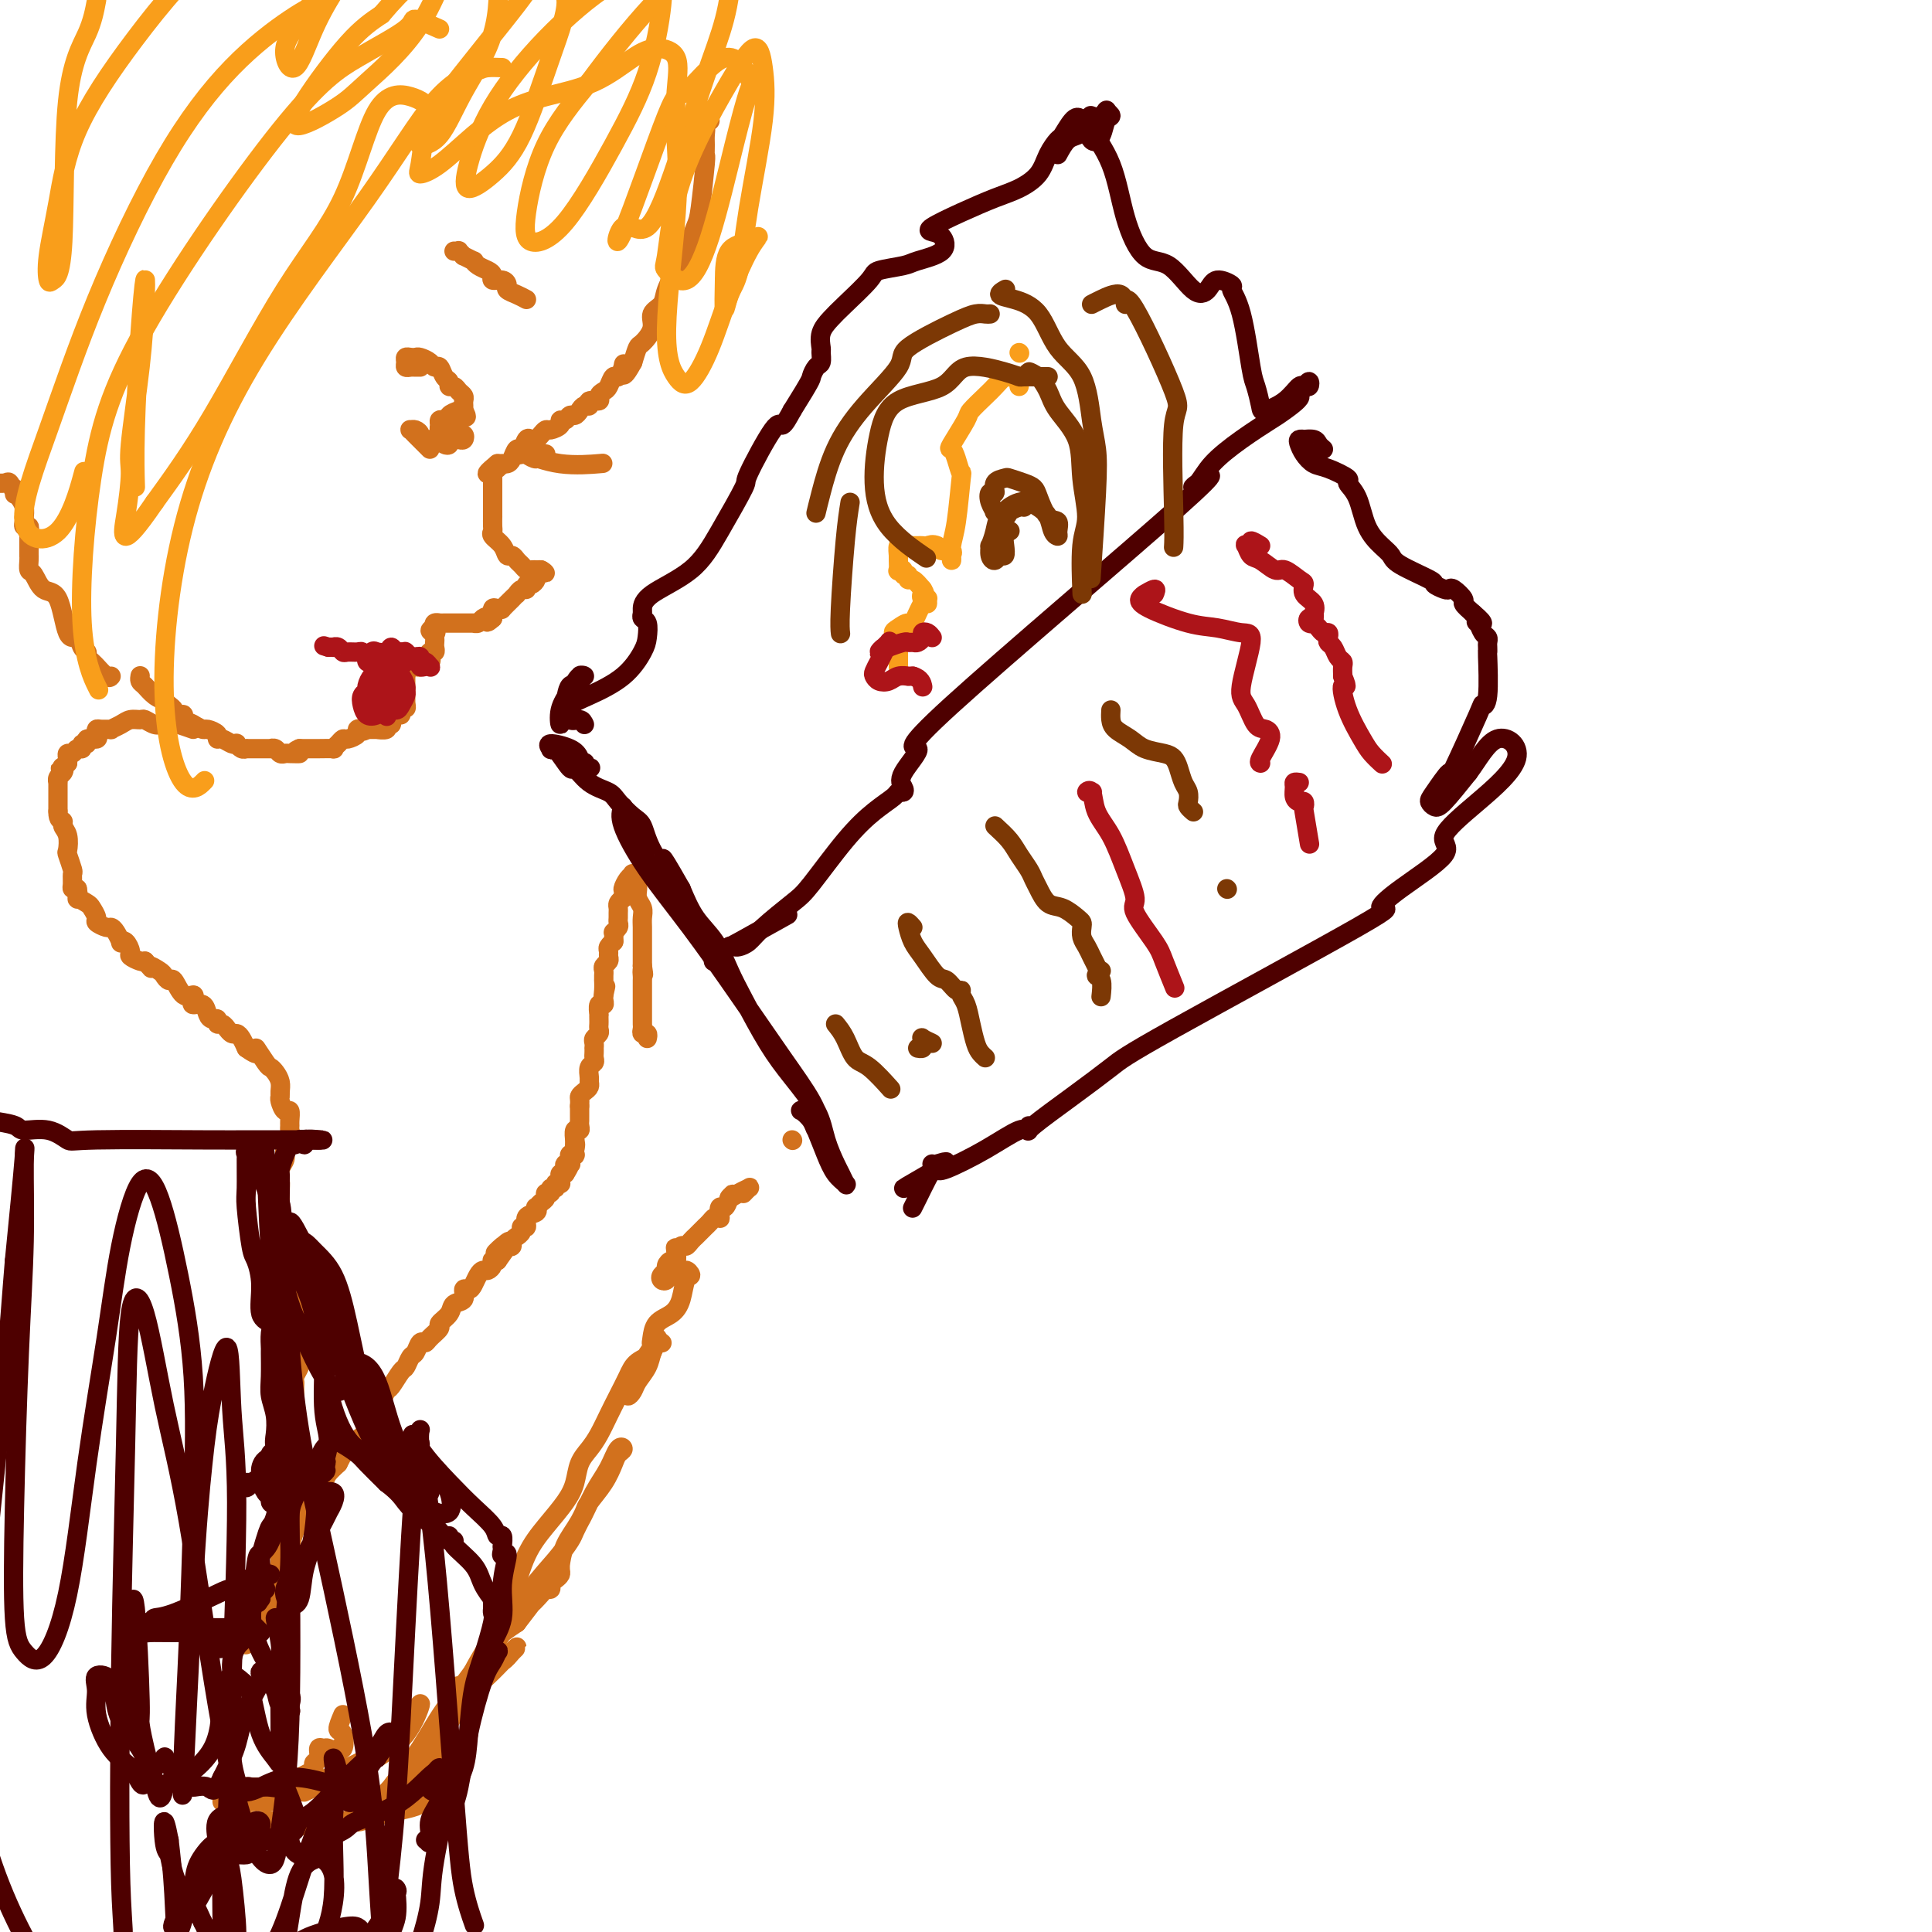<svg viewBox='0 0 400 400' version='1.1' xmlns='http://www.w3.org/2000/svg' xmlns:xlink='http://www.w3.org/1999/xlink'><g fill='none' stroke='#D2711D' stroke-width='4' stroke-linecap='round' stroke-linejoin='round'><path d='M147,25c-0.815,-0.519 -1.630,-1.037 -2,-1c-0.370,0.037 -0.296,0.631 0,1c0.296,0.369 0.812,0.515 1,1c0.188,0.485 0.047,1.310 0,2c-0.047,0.690 -0.001,1.246 0,2c0.001,0.754 -0.045,1.708 0,2c0.045,0.292 0.181,-0.077 0,2c-0.181,2.077 -0.677,6.599 -1,9c-0.323,2.401 -0.472,2.680 -1,4c-0.528,1.320 -1.435,3.680 -2,5c-0.565,1.320 -0.786,1.599 -1,2c-0.214,0.401 -0.420,0.925 -1,2c-0.580,1.075 -1.535,2.702 -2,4c-0.465,1.298 -0.439,2.269 -1,3c-0.561,0.731 -1.708,1.224 -2,2c-0.292,0.776 0.272,1.837 0,3c-0.272,1.163 -1.381,2.429 -2,3c-0.619,0.571 -0.748,0.449 -1,1c-0.252,0.551 -0.626,1.776 -1,3'/><path d='M131,75c-2.477,4.593 -2.169,2.075 -2,1c0.169,-1.075 0.200,-0.705 0,0c-0.200,0.705 -0.632,1.747 -1,2c-0.368,0.253 -0.671,-0.282 -1,0c-0.329,0.282 -0.684,1.381 -1,2c-0.316,0.619 -0.591,0.758 -1,1c-0.409,0.242 -0.950,0.586 -1,1c-0.050,0.414 0.390,0.898 0,1c-0.390,0.102 -1.610,-0.179 -2,0c-0.390,0.179 0.050,0.817 0,1c-0.050,0.183 -0.590,-0.091 -1,0c-0.410,0.091 -0.688,0.545 -1,1c-0.312,0.455 -0.656,0.909 -1,1c-0.344,0.091 -0.687,-0.182 -1,0c-0.313,0.182 -0.594,0.819 -1,1c-0.406,0.181 -0.935,-0.092 -1,0c-0.065,0.092 0.333,0.550 0,1c-0.333,0.450 -1.399,0.892 -2,1c-0.601,0.108 -0.738,-0.117 -1,0c-0.262,0.117 -0.647,0.575 -1,1c-0.353,0.425 -0.672,0.816 -1,1c-0.328,0.184 -0.665,0.161 -1,0c-0.335,-0.161 -0.667,-0.460 -1,0c-0.333,0.460 -0.668,1.678 -1,2c-0.332,0.322 -0.663,-0.254 -1,0c-0.337,0.254 -0.682,1.336 -1,2c-0.318,0.664 -0.611,0.910 -1,1c-0.389,0.090 -0.874,0.024 -1,0c-0.126,-0.024 0.107,-0.007 0,0c-0.107,0.007 -0.553,0.003 -1,0'/><path d='M103,96c-4.271,3.492 -0.948,1.723 0,1c0.948,-0.723 -0.478,-0.400 -1,0c-0.522,0.400 -0.140,0.877 0,1c0.140,0.123 0.037,-0.108 0,0c-0.037,0.108 -0.010,0.554 0,1c0.010,0.446 0.003,0.893 0,1c-0.003,0.107 -0.001,-0.125 0,0c0.001,0.125 0.000,0.607 0,1c-0.000,0.393 -0.000,0.695 0,1c0.000,0.305 0.000,0.611 0,1c-0.000,0.389 0.000,0.859 0,1c-0.000,0.141 -0.000,-0.046 0,0c0.000,0.046 0.001,0.327 0,1c-0.001,0.673 -0.002,1.738 0,2c0.002,0.262 0.007,-0.278 0,0c-0.007,0.278 -0.027,1.375 0,2c0.027,0.625 0.101,0.780 0,1c-0.101,0.220 -0.378,0.507 0,1c0.378,0.493 1.411,1.193 2,2c0.589,0.807 0.735,1.723 1,2c0.265,0.277 0.648,-0.083 1,0c0.352,0.083 0.673,0.611 1,1c0.327,0.389 0.661,0.640 1,1c0.339,0.360 0.683,0.828 1,1c0.317,0.172 0.607,0.046 1,0c0.393,-0.046 0.889,-0.012 1,0c0.111,0.012 -0.162,0.003 0,0c0.162,-0.003 0.761,-0.001 1,0c0.239,0.001 0.120,0.000 0,0'/><path d='M112,118c1.611,1.343 0.638,0.201 0,0c-0.638,-0.201 -0.941,0.539 -1,1c-0.059,0.461 0.125,0.644 0,1c-0.125,0.356 -0.559,0.884 -1,1c-0.441,0.116 -0.888,-0.180 -1,0c-0.112,0.180 0.112,0.834 0,1c-0.112,0.166 -0.560,-0.158 -1,0c-0.440,0.158 -0.874,0.799 -1,1c-0.126,0.201 0.054,-0.037 0,0c-0.054,0.037 -0.344,0.348 -1,1c-0.656,0.652 -1.679,1.644 -2,2c-0.321,0.356 0.058,0.075 0,0c-0.058,-0.075 -0.554,0.057 -1,0c-0.446,-0.057 -0.842,-0.302 -1,0c-0.158,0.302 -0.079,1.151 0,2'/><path d='M102,128c-1.725,1.563 -1.037,0.471 -1,0c0.037,-0.471 -0.576,-0.322 -1,0c-0.424,0.322 -0.657,0.818 -1,1c-0.343,0.182 -0.794,0.049 -1,0c-0.206,-0.049 -0.167,-0.013 0,0c0.167,0.013 0.462,0.003 0,0c-0.462,-0.003 -1.682,-0.001 -2,0c-0.318,0.001 0.264,0.000 0,0c-0.264,-0.000 -1.376,0.000 -2,0c-0.624,-0.000 -0.759,-0.001 -1,0c-0.241,0.001 -0.587,0.003 -1,0c-0.413,-0.003 -0.894,-0.011 -1,0c-0.106,0.011 0.164,0.041 0,0c-0.164,-0.041 -0.761,-0.155 -1,0c-0.239,0.155 -0.119,0.577 0,1'/><path d='M90,130c-1.856,0.549 -0.498,0.920 0,1c0.498,0.080 0.134,-0.132 0,0c-0.134,0.132 -0.040,0.609 0,1c0.040,0.391 0.024,0.696 0,1c-0.024,0.304 -0.057,0.607 0,1c0.057,0.393 0.204,0.875 0,1c-0.204,0.125 -0.758,-0.106 -1,0c-0.242,0.106 -0.173,0.550 0,1c0.173,0.450 0.450,0.905 0,1c-0.450,0.095 -1.626,-0.171 -2,0c-0.374,0.171 0.054,0.778 0,1c-0.054,0.222 -0.592,0.060 -1,0c-0.408,-0.060 -0.688,-0.017 -1,0c-0.312,0.017 -0.656,0.009 -1,0'/><path d='M84,138c-0.774,0.467 -0.207,0.636 0,1c0.207,0.364 0.056,0.925 0,1c-0.056,0.075 -0.015,-0.334 0,0c0.015,0.334 0.004,1.413 0,2c-0.004,0.587 -0.001,0.682 0,1c0.001,0.318 0.000,0.858 0,1c-0.000,0.142 -0.000,-0.116 0,0c0.000,0.116 0.000,0.604 0,1c-0.000,0.396 -0.000,0.698 0,1'/><path d='M84,146c0.064,1.194 0.223,0.179 0,0c-0.223,-0.179 -0.829,0.478 -1,1c-0.171,0.522 0.093,0.909 0,1c-0.093,0.091 -0.545,-0.116 -1,0c-0.455,0.116 -0.915,0.553 -1,1c-0.085,0.447 0.203,0.904 0,1c-0.203,0.096 -0.899,-0.171 -1,0c-0.101,0.171 0.393,0.778 0,1c-0.393,0.222 -1.672,0.060 -2,0c-0.328,-0.060 0.296,-0.016 0,0c-0.296,0.016 -1.513,0.005 -2,0c-0.487,-0.005 -0.243,-0.002 0,0'/><path d='M76,151c-1.396,0.785 -0.885,0.248 -1,0c-0.115,-0.248 -0.857,-0.207 -1,0c-0.143,0.207 0.311,0.581 0,1c-0.311,0.419 -1.388,0.883 -2,1c-0.612,0.117 -0.761,-0.112 -1,0c-0.239,0.112 -0.570,0.566 -1,1c-0.430,0.434 -0.961,0.848 -1,1c-0.039,0.152 0.412,0.041 0,0c-0.412,-0.041 -1.689,-0.012 -3,0c-1.311,0.012 -2.655,0.006 -4,0'/><path d='M62,155c-2.057,0.844 -0.200,0.954 0,1c0.200,0.046 -1.257,0.026 -2,0c-0.743,-0.026 -0.772,-0.060 -1,0c-0.228,0.060 -0.657,0.212 -1,0c-0.343,-0.212 -0.601,-0.789 -1,-1c-0.399,-0.211 -0.937,-0.057 -1,0c-0.063,0.057 0.351,0.015 0,0c-0.351,-0.015 -1.466,-0.004 -2,0c-0.534,0.004 -0.485,0.002 -1,0c-0.515,-0.002 -1.592,-0.004 -2,0c-0.408,0.004 -0.147,0.015 0,0c0.147,-0.015 0.181,-0.055 0,0c-0.181,0.055 -0.577,0.207 -1,0c-0.423,-0.207 -0.874,-0.773 -1,-1c-0.126,-0.227 0.073,-0.116 0,0c-0.073,0.116 -0.419,0.237 -1,0c-0.581,-0.237 -1.398,-0.833 -2,-1c-0.602,-0.167 -0.990,0.096 -1,0c-0.010,-0.096 0.358,-0.552 0,-1c-0.358,-0.448 -1.443,-0.890 -2,-1c-0.557,-0.110 -0.588,0.111 -1,0c-0.412,-0.111 -1.206,-0.556 -2,-1'/><path d='M40,150c-1.422,-0.729 0.021,-0.051 0,0c-0.021,0.051 -1.508,-0.525 -2,-1c-0.492,-0.475 0.009,-0.848 0,-1c-0.009,-0.152 -0.528,-0.083 -1,0c-0.472,0.083 -0.895,0.180 -1,0c-0.105,-0.180 0.110,-0.639 0,-1c-0.110,-0.361 -0.544,-0.625 -1,-1c-0.456,-0.375 -0.935,-0.860 -1,-1c-0.065,-0.140 0.284,0.064 0,0c-0.284,-0.064 -1.200,-0.395 -2,-1c-0.800,-0.605 -1.482,-1.482 -2,-2c-0.518,-0.518 -0.871,-0.675 -1,-1c-0.129,-0.325 -0.035,-0.818 0,-1c0.035,-0.182 0.010,-0.052 0,0c-0.010,0.052 -0.005,0.026 0,0'/></g>
<g fill='none' stroke='#AD1419' stroke-width='4' stroke-linecap='round' stroke-linejoin='round'><path d='M82,146c-0.424,-0.869 -0.849,-1.738 -1,-2c-0.151,-0.262 -0.029,0.084 0,0c0.029,-0.084 -0.034,-0.596 0,-1c0.034,-0.404 0.164,-0.698 0,-1c-0.164,-0.302 -0.622,-0.610 -1,-1c-0.378,-0.390 -0.675,-0.862 -1,-1c-0.325,-0.138 -0.679,0.056 -1,0c-0.321,-0.056 -0.608,-0.363 -1,0c-0.392,0.363 -0.887,1.397 -1,2c-0.113,0.603 0.158,0.775 0,1c-0.158,0.225 -0.744,0.501 -1,1c-0.256,0.499 -0.181,1.220 0,2c0.181,0.780 0.468,1.619 1,2c0.532,0.381 1.309,0.306 2,0c0.691,-0.306 1.295,-0.842 2,-1c0.705,-0.158 1.510,0.061 2,0c0.490,-0.061 0.664,-0.402 1,-1c0.336,-0.598 0.833,-1.452 1,-2c0.167,-0.548 0.003,-0.791 0,-1c-0.003,-0.209 0.154,-0.385 0,-1c-0.154,-0.615 -0.619,-1.667 -1,-2c-0.381,-0.333 -0.680,0.055 -1,0c-0.320,-0.055 -0.663,-0.553 -1,-1c-0.337,-0.447 -0.668,-0.842 -1,-1c-0.332,-0.158 -0.666,-0.079 -1,0'/><path d='M79,138c-0.999,-0.750 -0.997,0.373 -1,1c-0.003,0.627 -0.010,0.756 0,1c0.010,0.244 0.038,0.602 0,1c-0.038,0.398 -0.144,0.835 0,1c0.144,0.165 0.536,0.056 1,0c0.464,-0.056 1.001,-0.060 1,0c-0.001,0.060 -0.540,0.183 -1,0c-0.460,-0.183 -0.841,-0.674 -1,-1c-0.159,-0.326 -0.096,-0.487 0,-1c0.096,-0.513 0.226,-1.377 0,-2c-0.226,-0.623 -0.809,-1.004 -1,-1c-0.191,0.004 0.008,0.395 0,0c-0.008,-0.395 -0.223,-1.575 0,-2c0.223,-0.425 0.886,-0.096 1,0c0.114,0.096 -0.320,-0.041 0,0c0.320,0.041 1.395,0.258 2,0c0.605,-0.258 0.740,-0.993 1,-1c0.260,-0.007 0.646,0.712 1,1c0.354,0.288 0.677,0.144 1,0'/><path d='M83,135c1.172,0.017 1.101,0.061 1,0c-0.101,-0.061 -0.234,-0.226 0,0c0.234,0.226 0.833,0.844 1,1c0.167,0.156 -0.100,-0.151 0,0c0.100,0.151 0.565,0.758 1,1c0.435,0.242 0.838,0.117 1,0c0.162,-0.117 0.083,-0.226 0,0c-0.083,0.226 -0.168,0.789 0,1c0.168,0.211 0.591,0.072 1,0c0.409,-0.072 0.804,-0.076 1,0c0.196,0.076 0.193,0.231 0,0c-0.193,-0.231 -0.576,-0.847 -1,-1c-0.424,-0.153 -0.887,0.159 -1,0c-0.113,-0.159 0.125,-0.787 0,-1c-0.125,-0.213 -0.614,-0.011 -1,0c-0.386,0.011 -0.668,-0.171 -1,0c-0.332,0.171 -0.715,0.693 -1,1c-0.285,0.307 -0.473,0.397 -1,1c-0.527,0.603 -1.395,1.718 -2,2c-0.605,0.282 -0.947,-0.271 -1,0c-0.053,0.271 0.185,1.365 0,2c-0.185,0.635 -0.792,0.809 -1,1c-0.208,0.191 -0.018,0.398 0,1c0.018,0.602 -0.138,1.601 0,2c0.138,0.399 0.569,0.200 1,0'/><path d='M80,146c-0.620,1.633 -0.169,1.214 0,1c0.169,-0.214 0.056,-0.223 0,0c-0.056,0.223 -0.053,0.679 0,1c0.053,0.321 0.158,0.507 0,0c-0.158,-0.507 -0.578,-1.708 -1,-2c-0.422,-0.292 -0.845,0.324 -1,0c-0.155,-0.324 -0.042,-1.588 0,-2c0.042,-0.412 0.011,0.027 0,0c-0.011,-0.027 -0.003,-0.522 0,-1c0.003,-0.478 0.002,-0.941 0,-1c-0.002,-0.059 -0.003,0.285 0,0c0.003,-0.285 0.011,-1.200 0,-2c-0.011,-0.800 -0.042,-1.486 0,-2c0.042,-0.514 0.156,-0.855 0,-1c-0.156,-0.145 -0.581,-0.095 -1,0c-0.419,0.095 -0.832,0.236 -1,0c-0.168,-0.236 -0.090,-0.848 0,-1c0.090,-0.152 0.193,0.156 0,0c-0.193,-0.156 -0.681,-0.778 -1,-1c-0.319,-0.222 -0.468,-0.045 -1,0c-0.532,0.045 -1.448,-0.040 -2,0c-0.552,0.040 -0.739,0.207 -1,0c-0.261,-0.207 -0.596,-0.787 -1,-1c-0.404,-0.213 -0.878,-0.057 -1,0c-0.122,0.057 0.108,0.016 0,0c-0.108,-0.016 -0.554,-0.008 -1,0'/><path d='M68,134c-1.667,-0.500 -0.833,-0.250 0,0'/></g>
<g fill='none' stroke='#D2711D' stroke-width='4' stroke-linecap='round' stroke-linejoin='round'><path d='M23,140c-0.190,0.233 -0.381,0.466 -1,0c-0.619,-0.466 -1.668,-1.631 -2,-2c-0.332,-0.369 0.051,0.057 0,0c-0.051,-0.057 -0.538,-0.598 -1,-1c-0.462,-0.402 -0.901,-0.665 -1,-1c-0.099,-0.335 0.140,-0.742 0,-1c-0.140,-0.258 -0.660,-0.368 -1,-1c-0.340,-0.632 -0.500,-1.788 -1,-2c-0.500,-0.212 -1.339,0.519 -2,-1c-0.661,-1.519 -1.144,-5.289 -2,-7c-0.856,-1.711 -2.086,-1.363 -3,-2c-0.914,-0.637 -1.513,-2.259 -2,-3c-0.487,-0.741 -0.863,-0.601 -1,-1c-0.137,-0.399 -0.037,-1.336 0,-2c0.037,-0.664 0.010,-1.056 0,-1c-0.010,0.056 -0.002,0.561 0,0c0.002,-0.561 -0.003,-2.188 0,-3c0.003,-0.812 0.015,-0.809 0,-1c-0.015,-0.191 -0.057,-0.577 0,-1c0.057,-0.423 0.211,-0.882 0,-1c-0.211,-0.118 -0.788,0.106 -1,0c-0.212,-0.106 -0.060,-0.542 0,-1c0.060,-0.458 0.026,-0.937 0,-1c-0.026,-0.063 -0.046,0.291 0,0c0.046,-0.291 0.156,-1.226 0,-2c-0.156,-0.774 -0.578,-1.387 -1,-2'/><path d='M4,103c-0.705,-2.734 -0.967,-1.570 -1,-1c-0.033,0.570 0.162,0.545 0,0c-0.162,-0.545 -0.683,-1.610 -1,-2c-0.317,-0.390 -0.432,-0.105 -1,0c-0.568,0.105 -1.591,0.030 -2,0c-0.409,-0.030 -0.205,-0.015 0,0'/><path d='M40,151c-1.203,-0.425 -2.406,-0.850 -3,-1c-0.594,-0.150 -0.578,-0.026 -1,0c-0.422,0.026 -1.282,-0.046 -2,0c-0.718,0.046 -1.294,0.211 -2,0c-0.706,-0.211 -1.542,-0.799 -2,-1c-0.458,-0.201 -0.538,-0.015 -1,0c-0.462,0.015 -1.307,-0.139 -2,0c-0.693,0.139 -1.233,0.572 -2,1c-0.767,0.428 -1.761,0.849 -2,1c-0.239,0.151 0.278,0.030 0,0c-0.278,-0.030 -1.350,0.029 -2,0c-0.650,-0.029 -0.877,-0.147 -1,0c-0.123,0.147 -0.142,0.560 0,1c0.142,0.440 0.445,0.907 0,1c-0.445,0.093 -1.639,-0.186 -2,0c-0.361,0.186 0.111,0.839 0,1c-0.111,0.161 -0.804,-0.168 -1,0c-0.196,0.168 0.105,0.833 0,1c-0.105,0.167 -0.617,-0.162 -1,0c-0.383,0.162 -0.639,0.817 -1,1c-0.361,0.183 -0.828,-0.104 -1,0c-0.172,0.104 -0.049,0.601 0,1c0.049,0.399 0.025,0.699 0,1'/><path d='M14,158c-2.254,1.569 -1.389,0.993 -1,1c0.389,0.007 0.300,0.598 0,1c-0.300,0.402 -0.813,0.614 -1,1c-0.187,0.386 -0.050,0.947 0,1c0.050,0.053 0.013,-0.400 0,0c-0.013,0.400 -0.004,1.654 0,2c0.004,0.346 0.001,-0.214 0,0c-0.001,0.214 -0.000,1.204 0,2c0.000,0.796 0.000,1.398 0,2'/><path d='M12,168c-0.067,1.959 0.766,1.857 1,2c0.234,0.143 -0.130,0.533 0,1c0.130,0.467 0.753,1.013 1,2c0.247,0.987 0.119,2.415 0,3c-0.119,0.585 -0.229,0.329 0,1c0.229,0.671 0.796,2.271 1,3c0.204,0.729 0.044,0.587 0,1c-0.044,0.413 0.027,1.380 0,2c-0.027,0.620 -0.150,0.891 0,1c0.150,0.109 0.575,0.054 1,0'/><path d='M16,184c0.509,2.876 -0.219,2.066 0,2c0.219,-0.066 1.386,0.613 2,1c0.614,0.387 0.675,0.481 1,1c0.325,0.519 0.913,1.461 1,2c0.087,0.539 -0.327,0.674 0,1c0.327,0.326 1.393,0.844 2,1c0.607,0.156 0.754,-0.051 1,0c0.246,0.051 0.592,0.360 1,1c0.408,0.640 0.878,1.610 1,2c0.122,0.390 -0.104,0.199 0,0c0.104,-0.199 0.539,-0.407 1,0c0.461,0.407 0.948,1.429 1,2c0.052,0.571 -0.332,0.692 0,1c0.332,0.308 1.381,0.802 2,1c0.619,0.198 0.810,0.099 1,0'/><path d='M30,199c2.284,2.497 0.992,1.240 1,1c0.008,-0.240 1.314,0.536 2,1c0.686,0.464 0.752,0.617 1,1c0.248,0.383 0.680,0.995 1,1c0.320,0.005 0.529,-0.597 1,0c0.471,0.597 1.205,2.393 2,3c0.795,0.607 1.652,0.026 2,0c0.348,-0.026 0.187,0.505 0,1c-0.187,0.495 -0.400,0.955 0,1c0.400,0.045 1.413,-0.324 2,0c0.587,0.324 0.748,1.339 1,2c0.252,0.661 0.593,0.966 1,1c0.407,0.034 0.879,-0.202 1,0c0.121,0.202 -0.108,0.843 0,1c0.108,0.157 0.554,-0.169 1,0c0.446,0.169 0.893,0.832 1,1c0.107,0.168 -0.126,-0.159 0,0c0.126,0.159 0.611,0.806 1,1c0.389,0.194 0.682,-0.063 1,0c0.318,0.063 0.662,0.447 1,1c0.338,0.553 0.669,1.277 1,2'/><path d='M51,217c3.593,2.616 2.077,0.157 2,0c-0.077,-0.157 1.286,1.989 2,3c0.714,1.011 0.780,0.887 1,1c0.220,0.113 0.594,0.463 1,1c0.406,0.537 0.844,1.262 1,2c0.156,0.738 0.032,1.488 0,2c-0.032,0.512 0.030,0.785 0,1c-0.030,0.215 -0.152,0.372 0,1c0.152,0.628 0.576,1.727 1,2c0.424,0.273 0.847,-0.279 1,0c0.153,0.279 0.037,1.391 0,2c-0.037,0.609 0.005,0.715 0,1c-0.005,0.285 -0.058,0.748 0,1c0.058,0.252 0.226,0.293 0,1c-0.226,0.707 -0.845,2.080 -1,3c-0.155,0.920 0.155,1.386 0,2c-0.155,0.614 -0.773,1.375 -1,2c-0.227,0.625 -0.061,1.112 0,2c0.061,0.888 0.016,2.176 0,3c-0.016,0.824 -0.004,1.183 0,2c0.004,0.817 0.001,2.090 0,3c-0.001,0.910 -0.001,1.455 0,2'/><path d='M58,254c-0.142,3.611 0.501,2.138 1,2c0.499,-0.138 0.852,1.058 1,2c0.148,0.942 0.091,1.631 0,2c-0.091,0.369 -0.217,0.417 0,1c0.217,0.583 0.776,1.702 1,2c0.224,0.298 0.113,-0.224 0,0c-0.113,0.224 -0.226,1.193 0,2c0.226,0.807 0.793,1.451 1,2c0.207,0.549 0.056,1.001 0,2c-0.056,0.999 -0.015,2.543 0,3c0.015,0.457 0.004,-0.175 0,0c-0.004,0.175 -0.001,1.156 0,2c0.001,0.844 0.000,1.552 0,2c-0.000,0.448 -0.000,0.635 0,1c0.000,0.365 0.001,0.909 0,1c-0.001,0.091 -0.004,-0.270 0,0c0.004,0.270 0.015,1.172 0,2c-0.015,0.828 -0.057,1.583 0,2c0.057,0.417 0.211,0.496 0,1c-0.211,0.504 -0.789,1.434 -1,2c-0.211,0.566 -0.056,0.767 0,1c0.056,0.233 0.011,0.497 0,1c-0.011,0.503 0.011,1.243 0,2c-0.011,0.757 -0.056,1.530 0,2c0.056,0.470 0.214,0.637 0,1c-0.214,0.363 -0.800,0.922 -1,1c-0.200,0.078 -0.015,-0.325 0,0c0.015,0.325 -0.138,1.379 0,2c0.138,0.621 0.569,0.811 1,1'/><path d='M61,296c-0.156,4.357 -0.046,1.749 0,1c0.046,-0.749 0.026,0.362 0,1c-0.026,0.638 -0.060,0.803 0,1c0.060,0.197 0.212,0.425 0,1c-0.212,0.575 -0.789,1.497 -1,2c-0.211,0.503 -0.057,0.586 0,1c0.057,0.414 0.015,1.157 0,2c-0.015,0.843 -0.004,1.784 0,2c0.004,0.216 0.001,-0.293 0,0c-0.001,0.293 -0.001,1.387 0,2c0.001,0.613 0.001,0.744 0,1c-0.001,0.256 -0.004,0.636 0,1c0.004,0.364 0.016,0.713 0,1c-0.016,0.287 -0.061,0.513 0,1c0.061,0.487 0.226,1.235 0,2c-0.226,0.765 -0.845,1.548 -1,2c-0.155,0.452 0.154,0.574 0,1c-0.154,0.426 -0.772,1.156 -1,2c-0.228,0.844 -0.065,1.803 0,2c0.065,0.197 0.031,-0.368 0,0c-0.031,0.368 -0.061,1.670 0,2c0.061,0.330 0.213,-0.310 0,0c-0.213,0.310 -0.789,1.570 -1,2c-0.211,0.430 -0.055,0.028 0,0c0.055,-0.028 0.011,0.317 0,1c-0.011,0.683 0.011,1.703 0,2c-0.011,0.297 -0.055,-0.130 0,0c0.055,0.130 0.211,0.818 0,1c-0.211,0.182 -0.788,-0.143 -1,0c-0.212,0.143 -0.061,0.755 0,1c0.061,0.245 0.030,0.122 0,0'/><path d='M56,331c-0.649,5.577 0.228,2.018 0,1c-0.228,-1.018 -1.563,0.505 -2,1c-0.437,0.495 0.023,-0.037 0,0c-0.023,0.037 -0.528,0.644 -1,1c-0.472,0.356 -0.912,0.463 -1,1c-0.088,0.537 0.177,1.505 0,2c-0.177,0.495 -0.796,0.518 -1,1c-0.204,0.482 0.006,1.423 0,2c-0.006,0.577 -0.230,0.790 0,0c0.230,-0.790 0.912,-2.582 2,-4c1.088,-1.418 2.582,-2.462 3,-3c0.418,-0.538 -0.240,-0.568 0,-2c0.240,-1.432 1.377,-4.264 2,-6c0.623,-1.736 0.733,-2.374 1,-3c0.267,-0.626 0.691,-1.239 1,-2c0.309,-0.761 0.502,-1.670 1,-3c0.498,-1.330 1.302,-3.080 2,-4c0.698,-0.920 1.290,-1.009 2,-2c0.710,-0.991 1.537,-2.882 2,-4c0.463,-1.118 0.561,-1.462 1,-2c0.439,-0.538 1.220,-1.269 2,-2'/><path d='M70,303c3.051,-5.757 1.180,-2.648 1,-2c-0.180,0.648 1.332,-1.164 2,-2c0.668,-0.836 0.494,-0.695 1,-1c0.506,-0.305 1.694,-1.056 2,-2c0.306,-0.944 -0.270,-2.082 0,-3c0.270,-0.918 1.385,-1.616 2,-2c0.615,-0.384 0.728,-0.455 1,-1c0.272,-0.545 0.703,-1.565 1,-2c0.297,-0.435 0.461,-0.286 1,-1c0.539,-0.714 1.454,-2.290 2,-3c0.546,-0.710 0.724,-0.554 1,-1c0.276,-0.446 0.650,-1.495 1,-2c0.350,-0.505 0.676,-0.468 1,-1c0.324,-0.532 0.645,-1.633 1,-2c0.355,-0.367 0.743,0.001 1,0c0.257,-0.001 0.382,-0.372 1,-1c0.618,-0.628 1.728,-1.515 2,-2c0.272,-0.485 -0.296,-0.568 0,-1c0.296,-0.432 1.455,-1.211 2,-2c0.545,-0.789 0.475,-1.586 1,-2c0.525,-0.414 1.646,-0.443 2,-1c0.354,-0.557 -0.060,-1.642 0,-2c0.060,-0.358 0.593,0.010 1,0c0.407,-0.010 0.687,-0.398 1,-1c0.313,-0.602 0.658,-1.419 1,-2c0.342,-0.581 0.679,-0.926 1,-1c0.321,-0.074 0.625,0.124 1,0c0.375,-0.124 0.822,-0.569 1,-1c0.178,-0.431 0.086,-0.847 0,-1c-0.086,-0.153 -0.168,-0.044 0,0c0.168,0.044 0.584,0.022 1,0'/><path d='M103,261c5.056,-6.891 1.196,-3.117 0,-2c-1.196,1.117 0.272,-0.423 1,-1c0.728,-0.577 0.716,-0.192 1,0c0.284,0.192 0.865,0.193 1,0c0.135,-0.193 -0.175,-0.578 0,-1c0.175,-0.422 0.836,-0.882 1,-1c0.164,-0.118 -0.168,0.105 0,0c0.168,-0.105 0.837,-0.539 1,-1c0.163,-0.461 -0.181,-0.951 0,-1c0.181,-0.049 0.885,0.341 1,0c0.115,-0.341 -0.359,-1.415 0,-2c0.359,-0.585 1.550,-0.681 2,-1c0.450,-0.319 0.158,-0.860 0,-1c-0.158,-0.140 -0.182,0.121 0,0c0.182,-0.121 0.569,-0.625 1,-1c0.431,-0.375 0.904,-0.621 1,-1c0.096,-0.379 -0.186,-0.890 0,-1c0.186,-0.110 0.838,0.181 1,0c0.162,-0.181 -0.167,-0.832 0,-1c0.167,-0.168 0.830,0.148 1,0c0.170,-0.148 -0.151,-0.761 0,-1c0.151,-0.239 0.775,-0.103 1,0c0.225,0.103 0.050,0.172 0,0c-0.050,-0.172 0.025,-0.585 0,-1c-0.025,-0.415 -0.150,-0.833 0,-1c0.150,-0.167 0.575,-0.084 1,0'/><path d='M117,243c2.105,-3.234 0.367,-2.320 0,-2c-0.367,0.320 0.638,0.047 1,0c0.362,-0.047 0.083,0.132 0,0c-0.083,-0.132 0.030,-0.577 0,-1c-0.030,-0.423 -0.204,-0.825 0,-1c0.204,-0.175 0.786,-0.124 1,0c0.214,0.124 0.061,0.321 0,0c-0.061,-0.321 -0.031,-1.161 0,-2'/><path d='M119,237c0.310,-0.655 0.083,0.708 0,1c-0.083,0.292 -0.024,-0.488 0,-1c0.024,-0.512 0.012,-0.756 0,-1'/><path d='M119,236c0.016,-0.030 0.057,0.395 0,0c-0.057,-0.395 -0.211,-1.611 0,-2c0.211,-0.389 0.789,0.048 1,0c0.211,-0.048 0.057,-0.580 0,-1c-0.057,-0.420 -0.015,-0.729 0,-1c0.015,-0.271 0.004,-0.506 0,-1c-0.004,-0.494 -0.002,-1.247 0,-2'/><path d='M120,229c0.110,-1.488 -0.114,-1.707 0,-2c0.114,-0.293 0.565,-0.660 1,-1c0.435,-0.340 0.852,-0.654 1,-1c0.148,-0.346 0.025,-0.723 0,-1c-0.025,-0.277 0.046,-0.455 0,-1c-0.046,-0.545 -0.208,-1.456 0,-2c0.208,-0.544 0.788,-0.719 1,-1c0.212,-0.281 0.057,-0.667 0,-1c-0.057,-0.333 -0.016,-0.614 0,-1c0.016,-0.386 0.008,-0.877 0,-1c-0.008,-0.123 -0.016,0.122 0,0c0.016,-0.122 0.057,-0.610 0,-1c-0.057,-0.390 -0.211,-0.681 0,-1c0.211,-0.319 0.789,-0.664 1,-1c0.211,-0.336 0.057,-0.662 0,-1c-0.057,-0.338 -0.016,-0.687 0,-1c0.016,-0.313 0.008,-0.591 0,-1c-0.008,-0.409 -0.016,-0.950 0,-1c0.016,-0.050 0.057,0.390 0,0c-0.057,-0.390 -0.211,-1.610 0,-2c0.211,-0.390 0.788,0.049 1,0c0.212,-0.049 0.061,-0.585 0,-1c-0.061,-0.415 -0.030,-0.707 0,-1'/><path d='M125,206c0.773,-3.531 0.207,-0.858 0,0c-0.207,0.858 -0.055,-0.099 0,-1c0.055,-0.901 0.014,-1.747 0,-2c-0.014,-0.253 0.000,0.087 0,0c-0.000,-0.087 -0.014,-0.601 0,-1c0.014,-0.399 0.057,-0.684 0,-1c-0.057,-0.316 -0.212,-0.662 0,-1c0.212,-0.338 0.793,-0.669 1,-1c0.207,-0.331 0.041,-0.663 0,-1c-0.041,-0.337 0.041,-0.679 0,-1c-0.041,-0.321 -0.207,-0.622 0,-1c0.207,-0.378 0.786,-0.832 1,-1c0.214,-0.168 0.061,-0.048 0,0c-0.061,0.048 -0.031,0.024 0,0'/><path d='M127,195c0.249,-2.107 -0.130,-1.874 0,-2c0.130,-0.126 0.767,-0.611 1,-1c0.233,-0.389 0.062,-0.682 0,-1c-0.062,-0.318 -0.014,-0.663 0,-1c0.014,-0.337 -0.007,-0.668 0,-1c0.007,-0.332 0.040,-0.666 0,-1c-0.040,-0.334 -0.154,-0.667 0,-1c0.154,-0.333 0.577,-0.667 1,-1'/><path d='M129,186c0.266,-1.739 -0.068,-1.587 0,-2c0.068,-0.413 0.540,-1.389 1,-2c0.460,-0.611 0.908,-0.855 1,-1c0.092,-0.145 -0.173,-0.191 0,0c0.173,0.191 0.782,0.617 1,1c0.218,0.383 0.044,0.721 0,1c-0.044,0.279 0.041,0.497 0,1c-0.041,0.503 -0.207,1.291 0,2c0.207,0.709 0.788,1.341 1,2c0.212,0.659 0.057,1.347 0,2c-0.057,0.653 -0.015,1.270 0,2c0.015,0.730 0.004,1.571 0,2c-0.004,0.429 -0.001,0.445 0,1c0.001,0.555 0.000,1.651 0,2c-0.000,0.349 -0.000,-0.047 0,0c0.000,0.047 0.000,0.538 0,1c-0.000,0.462 -0.000,0.893 0,1c0.000,0.107 0.000,-0.112 0,0c-0.000,0.112 -0.000,0.556 0,1'/><path d='M133,200c0.464,2.959 0.124,1.357 0,1c-0.124,-0.357 -0.033,0.531 0,1c0.033,0.469 0.009,0.521 0,1c-0.009,0.479 -0.002,1.386 0,2c0.002,0.614 0.001,0.934 0,1c-0.001,0.066 -0.000,-0.123 0,0c0.000,0.123 0.000,0.558 0,1c-0.000,0.442 0.000,0.892 0,1c-0.000,0.108 -0.000,-0.126 0,0c0.000,0.126 0.000,0.611 0,1c-0.000,0.389 -0.001,0.683 0,1c0.001,0.317 0.004,0.658 0,1c-0.004,0.342 -0.015,0.684 0,1c0.015,0.316 0.057,0.607 0,1c-0.057,0.393 -0.211,0.889 0,1c0.211,0.111 0.788,-0.162 1,0c0.212,0.162 0.061,0.761 0,1c-0.061,0.239 -0.030,0.120 0,0'/><path d='M71,355c-0.527,1.249 -1.053,2.497 -1,3c0.053,0.503 0.687,0.260 1,1c0.313,0.740 0.306,2.461 0,3c-0.306,0.539 -0.909,-0.106 -1,0c-0.091,0.106 0.330,0.963 0,1c-0.330,0.037 -1.413,-0.747 -2,-1c-0.587,-0.253 -0.679,0.026 -1,0c-0.321,-0.026 -0.873,-0.358 -1,0c-0.127,0.358 0.170,1.405 0,2c-0.170,0.595 -0.809,0.737 -1,1c-0.191,0.263 0.064,0.648 0,1c-0.064,0.352 -0.447,0.672 -1,1c-0.553,0.328 -1.277,0.664 -2,1'/><path d='M62,368c-1.592,1.171 -1.071,1.098 -1,1c0.071,-0.098 -0.309,-0.222 -1,0c-0.691,0.222 -1.694,0.792 -2,1c-0.306,0.208 0.084,0.056 0,0c-0.084,-0.056 -0.642,-0.016 -1,0c-0.358,0.016 -0.514,0.007 -1,0c-0.486,-0.007 -1.301,-0.013 -2,0c-0.699,0.013 -1.282,0.046 -2,0c-0.718,-0.046 -1.572,-0.170 -2,0c-0.428,0.170 -0.430,0.634 -1,1c-0.570,0.366 -1.707,0.634 -2,1c-0.293,0.366 0.257,0.830 0,1c-0.257,0.170 -1.320,0.046 -1,0c0.320,-0.046 2.024,-0.015 3,0c0.976,0.015 1.223,0.015 2,0c0.777,-0.015 2.085,-0.045 3,0c0.915,0.045 1.439,0.166 2,0c0.561,-0.166 1.160,-0.619 2,-1c0.840,-0.381 1.920,-0.691 3,-1'/><path d='M61,371c2.515,-0.112 1.804,0.108 2,0c0.196,-0.108 1.299,-0.542 2,-1c0.701,-0.458 1.000,-0.938 3,-2c2.000,-1.062 5.701,-2.704 8,-4c2.299,-1.296 3.194,-2.245 4,-3c0.806,-0.755 1.522,-1.317 2,-2c0.478,-0.683 0.719,-1.487 1,-2c0.281,-0.513 0.603,-0.735 1,-1c0.397,-0.265 0.871,-0.575 1,-1c0.129,-0.425 -0.085,-0.967 0,-1c0.085,-0.033 0.470,0.443 1,0c0.530,-0.443 1.204,-1.806 1,-1c-0.204,0.806 -1.287,3.780 -3,6c-1.713,2.220 -4.055,3.684 -6,5c-1.945,1.316 -3.492,2.483 -5,4c-1.508,1.517 -2.979,3.383 -4,5c-1.021,1.617 -1.594,2.984 -2,4c-0.406,1.016 -0.644,1.681 -1,3c-0.356,1.319 -0.828,3.293 -1,4c-0.172,0.707 -0.043,0.149 0,0c0.043,-0.149 -0.000,0.111 0,0c0.000,-0.111 0.044,-0.593 0,-1c-0.044,-0.407 -0.177,-0.738 0,-1c0.177,-0.262 0.663,-0.455 1,-1c0.337,-0.545 0.525,-1.441 0,-2c-0.525,-0.559 -1.762,-0.779 -3,-1'/><path d='M63,378c-0.496,-0.928 -0.737,-0.249 -1,0c-0.263,0.249 -0.547,0.067 -1,0c-0.453,-0.067 -1.076,-0.018 -2,0c-0.924,0.018 -2.150,0.004 -3,0c-0.850,-0.004 -1.323,-0.000 -2,0c-0.677,0.000 -1.557,-0.004 -2,0c-0.443,0.004 -0.449,0.015 -1,0c-0.551,-0.015 -1.645,-0.057 -2,0c-0.355,0.057 0.031,0.211 0,0c-0.031,-0.211 -0.477,-0.789 -1,-1c-0.523,-0.211 -1.122,-0.056 -1,0c0.122,0.056 0.966,0.012 1,0c0.034,-0.012 -0.743,0.008 2,0c2.743,-0.008 9.007,-0.043 13,0c3.993,0.043 5.714,0.165 8,0c2.286,-0.165 5.137,-0.617 7,-1c1.863,-0.383 2.738,-0.698 4,-1c1.262,-0.302 2.912,-0.590 4,-1c1.088,-0.410 1.614,-0.940 2,-2c0.386,-1.060 0.632,-2.648 1,-4c0.368,-1.352 0.858,-2.466 1,-4c0.142,-1.534 -0.063,-3.488 0,-5c0.063,-1.512 0.396,-2.584 1,-3c0.604,-0.416 1.479,-0.177 2,-1c0.521,-0.823 0.686,-2.710 1,-4c0.314,-1.290 0.775,-1.985 1,-2c0.225,-0.015 0.214,0.650 0,1c-0.214,0.350 -0.633,0.386 -1,1c-0.367,0.614 -0.684,1.807 -1,3'/><path d='M93,354c-0.162,0.903 -0.067,1.660 0,2c0.067,0.340 0.108,0.265 0,0c-0.108,-0.265 -0.363,-0.718 0,-1c0.363,-0.282 1.343,-0.394 2,-1c0.657,-0.606 0.989,-1.708 2,-3c1.011,-1.292 2.699,-2.775 4,-4c1.301,-1.225 2.214,-2.192 3,-3c0.786,-0.808 1.446,-1.457 2,-2c0.554,-0.543 1.003,-0.980 1,-1c-0.003,-0.020 -0.456,0.379 -1,1c-0.544,0.621 -1.178,1.465 -2,2c-0.822,0.535 -1.831,0.760 -2,1c-0.169,0.240 0.504,0.496 0,1c-0.504,0.504 -2.184,1.256 -3,2c-0.816,0.744 -0.769,1.479 -1,2c-0.231,0.521 -0.742,0.826 -1,1c-0.258,0.174 -0.264,0.215 -1,1c-0.736,0.785 -2.202,2.315 -3,3c-0.798,0.685 -0.928,0.527 -2,2c-1.072,1.473 -3.087,4.578 -5,7c-1.913,2.422 -3.724,4.161 -5,6c-1.276,1.839 -2.017,3.776 -3,5c-0.983,1.224 -2.210,1.733 -3,2c-0.790,0.267 -1.144,0.290 -1,0c0.144,-0.290 0.787,-0.894 2,-2c1.213,-1.106 2.998,-2.715 5,-5c2.002,-2.285 4.222,-5.248 6,-8c1.778,-2.752 3.116,-5.294 5,-8c1.884,-2.706 4.315,-5.575 6,-8c1.685,-2.425 2.624,-4.407 4,-6c1.376,-1.593 3.188,-2.796 5,-4'/><path d='M107,336c5.520,-7.145 3.321,-4.506 3,-4c-0.321,0.506 1.237,-1.121 2,-2c0.763,-0.879 0.730,-1.009 1,-1c0.270,0.009 0.843,0.158 1,0c0.157,-0.158 -0.101,-0.621 0,-1c0.101,-0.379 0.563,-0.673 1,-1c0.437,-0.327 0.851,-0.688 1,-1c0.149,-0.312 0.035,-0.577 0,-1c-0.035,-0.423 0.010,-1.004 0,-1c-0.010,0.004 -0.074,0.592 0,0c0.074,-0.592 0.285,-2.366 1,-4c0.715,-1.634 1.933,-3.128 3,-5c1.067,-1.872 1.981,-4.121 3,-6c1.019,-1.879 2.141,-3.389 3,-5c0.859,-1.611 1.455,-3.324 2,-4c0.545,-0.676 1.039,-0.315 1,0c-0.039,0.315 -0.612,0.583 -1,1c-0.388,0.417 -0.591,0.981 -1,2c-0.409,1.019 -1.023,2.492 -2,4c-0.977,1.508 -2.318,3.051 -3,4c-0.682,0.949 -0.706,1.302 -1,2c-0.294,0.698 -0.857,1.739 -1,2c-0.143,0.261 0.133,-0.258 0,0c-0.133,0.258 -0.677,1.293 -1,2c-0.323,0.707 -0.427,1.086 -1,2c-0.573,0.914 -1.616,2.361 -3,4c-1.384,1.639 -3.110,3.468 -5,6c-1.890,2.532 -3.945,5.766 -6,9'/><path d='M104,338c-5.165,8.122 -6.076,9.427 -8,13c-1.924,3.573 -4.860,9.413 -7,13c-2.140,3.587 -3.484,4.919 -4,6c-0.516,1.081 -0.205,1.910 0,2c0.205,0.090 0.303,-0.559 1,-2c0.697,-1.441 1.991,-3.675 3,-6c1.009,-2.325 1.732,-4.742 3,-7c1.268,-2.258 3.081,-4.358 4,-6c0.919,-1.642 0.944,-2.826 2,-5c1.056,-2.174 3.142,-5.340 4,-7c0.858,-1.660 0.488,-1.816 1,-3c0.512,-1.184 1.906,-3.397 3,-6c1.094,-2.603 1.889,-5.596 3,-8c1.111,-2.404 2.538,-4.219 4,-6c1.462,-1.781 2.958,-3.529 4,-5c1.042,-1.471 1.630,-2.665 2,-4c0.370,-1.335 0.522,-2.811 1,-4c0.478,-1.189 1.283,-2.093 2,-3c0.717,-0.907 1.345,-1.818 2,-3c0.655,-1.182 1.336,-2.634 2,-4c0.664,-1.366 1.310,-2.647 2,-4c0.690,-1.353 1.423,-2.779 2,-4c0.577,-1.221 0.999,-2.236 2,-3c1.001,-0.764 2.582,-1.275 3,-2c0.418,-0.725 -0.325,-1.662 0,-2c0.325,-0.338 1.720,-0.075 2,0c0.280,0.075 -0.555,-0.038 -1,0c-0.445,0.038 -0.501,0.227 -1,1c-0.499,0.773 -1.442,2.131 -2,3c-0.558,0.869 -0.731,1.248 -1,2c-0.269,0.752 -0.635,1.876 -1,3'/><path d='M131,287c-1.141,1.548 -0.992,0.918 -1,1c-0.008,0.082 -0.171,0.878 0,1c0.171,0.122 0.676,-0.429 1,-1c0.324,-0.571 0.466,-1.163 1,-2c0.534,-0.837 1.460,-1.919 2,-3c0.540,-1.081 0.694,-2.161 1,-3c0.306,-0.839 0.763,-1.436 1,-2c0.237,-0.564 0.255,-1.095 0,-1c-0.255,0.095 -0.783,0.817 -1,1c-0.217,0.183 -0.122,-0.172 0,-1c0.122,-0.828 0.272,-2.130 1,-3c0.728,-0.870 2.034,-1.310 3,-2c0.966,-0.690 1.591,-1.631 2,-3c0.409,-1.369 0.600,-3.166 1,-4c0.400,-0.834 1.008,-0.703 1,-1c-0.008,-0.297 -0.633,-1.021 -1,-1c-0.367,0.021 -0.478,0.787 -1,1c-0.522,0.213 -1.456,-0.128 -2,0c-0.544,0.128 -0.696,0.725 -1,1c-0.304,0.275 -0.758,0.227 -1,0c-0.242,-0.227 -0.271,-0.634 0,-1c0.271,-0.366 0.843,-0.692 1,-1c0.157,-0.308 -0.102,-0.598 0,-1c0.102,-0.402 0.566,-0.916 1,-1c0.434,-0.084 0.838,0.262 1,0c0.162,-0.262 0.081,-1.131 0,-2'/><path d='M140,259c-0.202,-1.483 -0.208,-0.191 0,0c0.208,0.191 0.629,-0.719 1,-1c0.371,-0.281 0.690,0.065 1,0c0.310,-0.065 0.609,-0.543 1,-1c0.391,-0.457 0.875,-0.892 1,-1c0.125,-0.108 -0.107,0.112 0,0c0.107,-0.112 0.553,-0.555 1,-1c0.447,-0.445 0.894,-0.890 1,-1c0.106,-0.110 -0.129,0.116 0,0c0.129,-0.116 0.622,-0.575 1,-1c0.378,-0.425 0.640,-0.816 1,-1c0.360,-0.184 0.817,-0.160 1,0c0.183,0.160 0.090,0.455 0,0c-0.090,-0.455 -0.178,-1.661 0,-2c0.178,-0.339 0.622,0.189 1,0c0.378,-0.189 0.689,-1.094 1,-2'/><path d='M151,248c1.612,-1.656 0.141,-0.296 0,0c-0.141,0.296 1.048,-0.470 2,-1c0.952,-0.530 1.668,-0.822 2,-1c0.332,-0.178 0.282,-0.240 0,0c-0.282,0.240 -0.795,0.783 -1,1c-0.205,0.217 -0.103,0.109 0,0'/><path d='M164,236c0.000,0.000 0.100,0.100 0.1,0.1'/></g>
<g fill='none' stroke='#4E0000' stroke-width='4' stroke-linecap='round' stroke-linejoin='round'><path d='M-8,227c-0.144,0.644 -0.287,1.287 0,2c0.287,0.713 1.006,1.495 2,2c0.994,0.505 2.263,0.731 4,1c1.737,0.269 3.942,0.580 5,1c1.058,0.420 0.968,0.950 2,1c1.032,0.050 3.188,-0.379 5,0c1.812,0.379 3.282,1.566 4,2c0.718,0.434 0.683,0.116 6,0c5.317,-0.116 15.985,-0.031 22,0c6.015,0.031 7.375,0.008 9,0c1.625,-0.008 3.514,-0.002 5,0c1.486,0.002 2.569,-0.001 4,0c1.431,0.001 3.211,0.005 4,0c0.789,-0.005 0.589,-0.019 1,0c0.411,0.019 1.435,0.072 1,0c-0.435,-0.072 -2.329,-0.268 -3,0c-0.671,0.268 -0.118,1.000 0,1c0.118,0.000 -0.199,-0.731 0,-1c0.199,-0.269 0.914,-0.077 1,0c0.086,0.077 -0.457,0.038 -1,0'/><path d='M63,236c7.552,0.016 1.933,0.056 0,0c-1.933,-0.056 -0.181,-0.206 0,0c0.181,0.206 -1.209,0.770 -2,1c-0.791,0.230 -0.982,0.128 -1,0c-0.018,-0.128 0.139,-0.280 0,0c-0.139,0.280 -0.573,0.994 -1,2c-0.427,1.006 -0.846,2.304 -1,3c-0.154,0.696 -0.042,0.789 0,1c0.042,0.211 0.014,0.540 0,1c-0.014,0.460 -0.014,1.051 0,1c0.014,-0.051 0.042,-0.744 0,2c-0.042,2.744 -0.155,8.923 0,14c0.155,5.077 0.577,9.051 1,11c0.423,1.949 0.845,1.874 1,3c0.155,1.126 0.041,3.453 0,4c-0.041,0.547 -0.011,-0.688 0,-1c0.011,-0.312 0.003,0.298 0,0c-0.003,-0.298 -0.001,-1.502 0,1c0.001,2.502 0.002,8.712 0,13c-0.002,4.288 -0.007,6.655 0,9c0.007,2.345 0.027,4.670 0,5c-0.027,0.330 -0.102,-1.334 0,-2c0.102,-0.666 0.381,-0.333 0,0c-0.381,0.333 -1.422,0.667 -2,0c-0.578,-0.667 -0.694,-2.333 -1,-3c-0.306,-0.667 -0.802,-0.333 -1,0c-0.198,0.333 -0.099,0.667 0,1'/><path d='M56,302c-1.100,-0.269 -1.851,1.057 -2,2c-0.149,0.943 0.304,1.502 0,2c-0.304,0.498 -1.366,0.933 -2,1c-0.634,0.067 -0.842,-0.236 -1,0c-0.158,0.236 -0.266,1.010 0,1c0.266,-0.010 0.908,-0.803 1,-1c0.092,-0.197 -0.365,0.203 0,0c0.365,-0.203 1.552,-1.008 2,-1c0.448,0.008 0.158,0.828 0,1c-0.158,0.172 -0.184,-0.306 0,0c0.184,0.306 0.576,1.395 1,2c0.424,0.605 0.879,0.726 1,1c0.121,0.274 -0.091,0.701 0,1c0.091,0.299 0.484,0.471 1,0c0.516,-0.471 1.154,-1.583 1,0c-0.154,1.583 -1.100,5.863 -2,8c-0.900,2.137 -1.754,2.132 -2,3c-0.246,0.868 0.115,2.608 0,4c-0.115,1.392 -0.706,2.435 -1,3c-0.294,0.565 -0.292,0.651 0,1c0.292,0.349 0.872,0.959 1,1c0.128,0.041 -0.196,-0.489 0,-1c0.196,-0.511 0.913,-1.003 1,-1c0.087,0.003 -0.457,0.502 -1,1'/><path d='M54,330c-0.671,3.141 -0.850,1.493 -1,1c-0.150,-0.493 -0.273,0.168 0,0c0.273,-0.168 0.941,-1.166 1,-2c0.059,-0.834 -0.490,-1.505 0,-2c0.490,-0.495 2.018,-0.813 2,-1c-0.018,-0.187 -1.582,-0.243 -2,0c-0.418,0.243 0.309,0.784 0,1c-0.309,0.216 -1.655,0.108 -3,0'/><path d='M51,327c-0.468,0.045 -0.140,1.658 0,3c0.140,1.342 0.090,2.412 0,3c-0.090,0.588 -0.221,0.693 0,1c0.221,0.307 0.792,0.817 1,1c0.208,0.183 0.052,0.040 0,-1c-0.052,-1.040 -0.000,-2.976 0,-4c0.000,-1.024 -0.050,-1.135 0,-1c0.050,0.135 0.201,0.517 0,1c-0.201,0.483 -0.755,1.068 -1,1c-0.245,-0.068 -0.181,-0.787 0,-1c0.181,-0.213 0.480,0.082 1,0c0.520,-0.082 1.260,-0.541 2,-1'/><path d='M54,329c0.514,-0.619 0.298,-0.166 0,0c-0.298,0.166 -0.679,0.044 -1,0c-0.321,-0.044 -0.583,-0.012 -1,0c-0.417,0.012 -0.989,0.003 -1,0c-0.011,-0.003 0.540,-0.002 0,0c-0.540,0.002 -2.170,0.003 -3,0c-0.830,-0.003 -0.860,-0.011 -3,1c-2.140,1.011 -6.391,3.041 -9,4c-2.609,0.959 -3.576,0.845 -4,1c-0.424,0.155 -0.305,0.578 0,1c0.305,0.422 0.794,0.845 1,1c0.206,0.155 0.127,0.044 2,0c1.873,-0.044 5.698,-0.022 8,0c2.302,0.022 3.081,0.044 4,0c0.919,-0.044 1.977,-0.156 2,0c0.023,0.156 -0.988,0.578 -2,1'/><path d='M47,338c2.345,0.463 0.706,0.119 -2,0c-2.706,-0.119 -6.480,-0.013 -9,0c-2.520,0.013 -3.786,-0.067 -5,0c-1.214,0.067 -2.374,0.281 -3,0c-0.626,-0.281 -0.716,-1.056 -1,-1c-0.284,0.056 -0.760,0.944 -1,1c-0.240,0.056 -0.244,-0.719 0,-1c0.244,-0.281 0.735,-0.067 1,0c0.265,0.067 0.305,-0.012 2,0c1.695,0.012 5.044,0.116 7,0c1.956,-0.116 2.521,-0.450 4,0c1.479,0.450 3.874,1.686 5,2c1.126,0.314 0.982,-0.294 1,0c0.018,0.294 0.199,1.490 0,2c-0.199,0.510 -0.778,0.333 -1,0c-0.222,-0.333 -0.087,-0.824 0,-1c0.087,-0.176 0.126,-0.037 0,0c-0.126,0.037 -0.417,-0.028 -1,0c-0.583,0.028 -1.456,0.147 -2,0c-0.544,-0.147 -0.757,-0.561 -1,-1c-0.243,-0.439 -0.517,-0.902 -1,-1c-0.483,-0.098 -1.176,0.170 -2,0c-0.824,-0.170 -1.778,-0.776 -2,-1c-0.222,-0.224 0.288,-0.064 0,0c-0.288,0.064 -1.373,0.031 -2,0c-0.627,-0.031 -0.794,-0.061 -1,0c-0.206,0.061 -0.450,0.212 -1,0c-0.550,-0.212 -1.405,-0.789 -2,-1c-0.595,-0.211 -0.929,-0.057 -1,0c-0.071,0.057 0.123,0.016 0,0c-0.123,-0.016 -0.561,-0.008 -1,0'/><path d='M28,336c-2.120,-0.380 -0.421,0.669 0,1c0.421,0.331 -0.437,-0.055 -1,0c-0.563,0.055 -0.831,0.551 -1,1c-0.169,0.449 -0.238,0.852 0,1c0.238,0.148 0.782,0.042 1,0c0.218,-0.042 0.109,-0.021 0,0'/><path d='M54,338c-1.274,-1.305 -2.547,-2.609 -3,-3c-0.453,-0.391 -0.084,0.132 0,0c0.084,-0.132 -0.117,-0.921 0,-1c0.117,-0.079 0.553,0.550 1,2c0.447,1.450 0.906,3.720 2,6c1.094,2.280 2.822,4.571 4,6c1.178,1.429 1.806,1.996 2,3c0.194,1.004 -0.046,2.445 0,3c0.046,0.555 0.380,0.225 0,0c-0.380,-0.225 -1.472,-0.345 -2,-1c-0.528,-0.655 -0.492,-1.843 -1,-3c-0.508,-1.157 -1.559,-2.281 -2,-3c-0.441,-0.719 -0.273,-1.032 0,-1c0.273,0.032 0.651,0.409 1,1c0.349,0.591 0.670,1.394 1,2c0.330,0.606 0.669,1.014 1,2c0.331,0.986 0.652,2.551 1,3c0.348,0.449 0.722,-0.216 1,-1c0.278,-0.784 0.459,-1.685 0,-2c-0.459,-0.315 -1.558,-0.043 -2,-1c-0.442,-0.957 -0.225,-3.142 -1,-4c-0.775,-0.858 -2.540,-0.388 -3,0c-0.460,0.388 0.385,0.695 0,2c-0.385,1.305 -2.000,3.607 -3,6c-1.000,2.393 -1.385,4.875 -2,7c-0.615,2.125 -1.462,3.893 -2,5c-0.538,1.107 -0.769,1.554 -1,2'/><path d='M46,368c-1.728,3.844 -2.050,2.454 -3,2c-0.950,-0.454 -2.530,0.029 -3,0c-0.470,-0.029 0.171,-0.571 0,-1c-0.171,-0.429 -1.154,-0.744 -2,-1c-0.846,-0.256 -1.554,-0.454 -2,-1c-0.446,-0.546 -0.630,-1.439 -1,-2c-0.370,-0.561 -0.927,-0.789 -1,-1c-0.073,-0.211 0.339,-0.404 0,0c-0.339,0.404 -1.429,1.404 -2,2c-0.571,0.596 -0.623,0.787 -1,0c-0.377,-0.787 -1.079,-2.553 -2,-4c-0.921,-1.447 -2.060,-2.576 -3,-4c-0.940,-1.424 -1.679,-3.143 -2,-5c-0.321,-1.857 -0.222,-3.851 -1,-5c-0.778,-1.149 -2.434,-1.452 -3,-1c-0.566,0.452 -0.044,1.659 0,3c0.044,1.341 -0.391,2.818 0,5c0.391,2.182 1.608,5.070 3,7c1.392,1.930 2.957,2.901 4,4c1.043,1.099 1.562,2.327 2,3c0.438,0.673 0.794,0.792 1,0c0.206,-0.792 0.262,-2.495 0,-5c-0.262,-2.505 -0.841,-5.814 -1,-7c-0.159,-1.186 0.103,-0.251 0,-5c-0.103,-4.749 -0.572,-15.181 -1,-19c-0.428,-3.819 -0.816,-1.023 -1,1c-0.184,2.023 -0.163,3.274 0,6c0.163,2.726 0.467,6.926 1,11c0.533,4.074 1.295,8.021 2,11c0.705,2.979 1.352,4.989 2,7'/><path d='M32,369c1.074,5.786 1.758,2.250 2,1c0.242,-1.250 0.043,-0.213 2,-1c1.957,-0.787 6.072,-3.397 8,-7c1.928,-3.603 1.670,-8.197 2,-11c0.330,-2.803 1.247,-3.813 2,-4c0.753,-0.187 1.340,0.450 2,1c0.660,0.550 1.392,1.014 2,3c0.608,1.986 1.091,5.494 2,8c0.909,2.506 2.243,4.011 3,5c0.757,0.989 0.936,1.460 1,1c0.064,-0.460 0.012,-1.853 0,-3c-0.012,-1.147 0.015,-2.047 0,-5c-0.015,-2.953 -0.071,-7.959 0,-11c0.071,-3.041 0.268,-4.118 0,-6c-0.268,-1.882 -1.000,-4.570 -1,-5c-0.000,-0.430 0.731,1.399 1,2c0.269,0.601 0.076,-0.026 0,0c-0.076,0.026 -0.036,0.705 0,1c0.036,0.295 0.066,0.204 0,0c-0.066,-0.204 -0.229,-0.523 0,-1c0.229,-0.477 0.849,-1.113 1,-1c0.151,0.113 -0.166,0.975 0,-1c0.166,-1.975 0.815,-6.786 1,-11c0.185,-4.214 -0.093,-7.829 0,-10c0.093,-2.171 0.558,-2.897 1,-4c0.442,-1.103 0.861,-2.584 1,-3c0.139,-0.416 -0.001,0.234 1,0c1.001,-0.234 3.143,-1.353 4,-2c0.857,-0.647 0.428,-0.824 0,-1'/><path d='M67,304c1.069,-1.863 0.241,-1.519 0,-1c-0.241,0.519 0.105,1.214 0,1c-0.105,-0.214 -0.661,-1.337 -1,1c-0.339,2.337 -0.460,8.134 -1,12c-0.540,3.866 -1.497,5.800 -2,8c-0.503,2.200 -0.551,4.666 -1,6c-0.449,1.334 -1.298,1.536 -2,1c-0.702,-0.536 -1.257,-1.809 -1,-3c0.257,-1.191 1.324,-2.298 3,-5c1.676,-2.702 3.959,-6.997 5,-9c1.041,-2.003 0.840,-1.713 1,-2c0.160,-0.287 0.680,-1.150 1,-2c0.320,-0.850 0.440,-1.687 0,-2c-0.440,-0.313 -1.438,-0.103 -2,0c-0.562,0.103 -0.686,0.098 -1,0c-0.314,-0.098 -0.817,-0.287 -1,0c-0.183,0.287 -0.046,1.052 0,1c0.046,-0.052 0.001,-0.921 0,-1c-0.001,-0.079 0.041,0.631 0,0c-0.041,-0.631 -0.165,-2.604 0,-4c0.165,-1.396 0.619,-2.216 1,-3c0.381,-0.784 0.689,-1.531 1,-2c0.311,-0.469 0.624,-0.659 1,-1c0.376,-0.341 0.815,-0.831 1,-1c0.185,-0.169 0.117,-0.016 0,0c-0.117,0.016 -0.283,-0.103 0,0c0.283,0.103 1.014,0.430 2,1c0.986,0.570 2.227,1.384 3,2c0.773,0.616 1.078,1.033 2,2c0.922,0.967 2.461,2.483 4,4'/><path d='M80,307c2.622,1.985 3.176,2.948 4,4c0.824,1.052 1.918,2.195 3,3c1.082,0.805 2.151,1.273 3,2c0.849,0.727 1.478,1.712 2,2c0.522,0.288 0.938,-0.121 1,0c0.062,0.121 -0.230,0.773 0,1c0.230,0.227 0.983,0.030 1,0c0.017,-0.030 -0.703,0.107 0,1c0.703,0.893 2.829,2.543 4,4c1.171,1.457 1.385,2.720 2,4c0.615,1.280 1.629,2.577 2,3c0.371,0.423 0.099,-0.027 0,0c-0.099,0.027 -0.025,0.531 0,1c0.025,0.469 0.001,0.903 0,1c-0.001,0.097 0.021,-0.145 0,0c-0.021,0.145 -0.086,0.676 0,1c0.086,0.324 0.322,0.442 0,2c-0.322,1.558 -1.204,4.557 -2,7c-0.796,2.443 -1.507,4.329 -2,7c-0.493,2.671 -0.769,6.128 -1,9c-0.231,2.872 -0.416,5.159 -1,7c-0.584,1.841 -1.565,3.237 -2,4c-0.435,0.763 -0.323,0.895 -1,1c-0.677,0.105 -2.143,0.183 -3,0c-0.857,-0.183 -1.105,-0.628 -1,-1c0.105,-0.372 0.561,-0.672 1,-1c0.439,-0.328 0.860,-0.686 1,-1c0.140,-0.314 -0.001,-0.585 0,-1c0.001,-0.415 0.143,-0.976 0,-1c-0.143,-0.024 -0.572,0.488 -1,1'/><path d='M90,367c-1.065,0.520 -3.727,3.819 -7,6c-3.273,2.181 -7.159,3.242 -9,4c-1.841,0.758 -1.639,1.212 -3,2c-1.361,0.788 -4.286,1.911 -6,3c-1.714,1.089 -2.218,2.143 -3,2c-0.782,-0.143 -1.844,-1.485 -2,-3c-0.156,-1.515 0.593,-3.205 1,-4c0.407,-0.795 0.471,-0.697 0,-2c-0.471,-1.303 -1.478,-4.009 -2,-5c-0.522,-0.991 -0.560,-0.266 -1,0c-0.440,0.266 -1.283,0.075 -2,0c-0.717,-0.075 -1.308,-0.034 -2,0c-0.692,0.034 -1.486,0.062 -2,0c-0.514,-0.062 -0.747,-0.214 -1,0c-0.253,0.214 -0.524,0.795 -1,1c-0.476,0.205 -1.155,0.033 -1,0c0.155,-0.033 1.146,0.071 2,0c0.854,-0.071 1.571,-0.319 3,-1c1.429,-0.681 3.571,-1.797 6,-2c2.429,-0.203 5.146,0.506 7,1c1.854,0.494 2.846,0.773 4,1c1.154,0.227 2.470,0.402 3,1c0.530,0.598 0.272,1.618 0,2c-0.272,0.382 -0.560,0.127 -1,0c-0.440,-0.127 -1.032,-0.125 -1,0c0.032,0.125 0.689,0.374 1,0c0.311,-0.374 0.276,-1.370 1,-3c0.724,-1.630 2.207,-3.894 3,-5c0.793,-1.106 0.897,-1.053 1,-1'/><path d='M78,364c1.309,-1.960 1.582,-2.359 2,-3c0.418,-0.641 0.981,-1.524 1,-2c0.019,-0.476 -0.505,-0.545 -1,0c-0.495,0.545 -0.963,1.703 -2,3c-1.037,1.297 -2.645,2.734 -4,4c-1.355,1.266 -2.456,2.363 -4,4c-1.544,1.637 -3.529,3.815 -5,5c-1.471,1.185 -2.427,1.377 -3,2c-0.573,0.623 -0.763,1.676 -1,2c-0.237,0.324 -0.520,-0.081 -1,0c-0.480,0.081 -1.155,0.648 -2,1c-0.845,0.352 -1.859,0.488 -3,1c-1.141,0.512 -2.408,1.399 -3,2c-0.592,0.601 -0.507,0.915 -1,1c-0.493,0.085 -1.564,-0.060 -2,0c-0.436,0.060 -0.238,0.326 0,0c0.238,-0.326 0.518,-1.245 1,-2c0.482,-0.755 1.168,-1.348 2,-2c0.832,-0.652 1.809,-1.364 2,-2c0.191,-0.636 -0.403,-1.197 -1,-1c-0.597,0.197 -1.195,1.150 -2,2c-0.805,0.850 -1.817,1.595 -3,3c-1.183,1.405 -2.538,3.470 -4,6c-1.462,2.530 -3.030,5.526 -4,7c-0.970,1.474 -1.341,1.428 -2,2c-0.659,0.572 -1.608,1.764 -2,2c-0.392,0.236 -0.229,-0.483 0,-1c0.229,-0.517 0.523,-0.831 1,-2c0.477,-1.169 1.136,-3.191 2,-3c0.864,0.191 1.932,2.596 3,5'/><path d='M42,398c0.683,1.265 0.891,1.928 1,3c0.109,1.072 0.119,2.555 0,4c-0.119,1.445 -0.369,2.853 0,3c0.369,0.147 1.355,-0.965 2,-2c0.645,-1.035 0.948,-1.992 1,-5c0.052,-3.008 -0.147,-8.067 0,-11c0.147,-2.933 0.639,-3.738 1,-4c0.361,-0.262 0.592,0.021 1,3c0.408,2.979 0.994,8.655 1,11c0.006,2.345 -0.568,1.359 -1,3c-0.432,1.641 -0.723,5.908 -1,9c-0.277,3.092 -0.539,5.009 -1,7c-0.461,1.991 -1.120,4.057 -1,5c0.120,0.943 1.018,0.763 0,0c-1.018,-0.763 -3.953,-2.111 -5,-3c-1.047,-0.889 -0.205,-1.321 0,-3c0.205,-1.679 -0.227,-4.605 0,-7c0.227,-2.395 1.112,-4.260 2,-6c0.888,-1.740 1.779,-3.354 2,-4c0.221,-0.646 -0.227,-0.324 0,0c0.227,0.324 1.130,0.650 1,2c-0.130,1.350 -1.292,3.725 -2,6c-0.708,2.275 -0.962,4.451 -1,8c-0.038,3.549 0.141,8.472 0,10c-0.141,1.528 -0.601,-0.338 -1,-2c-0.399,-1.662 -0.737,-3.119 -1,-5c-0.263,-1.881 -0.452,-4.185 -1,-6c-0.548,-1.815 -1.455,-3.143 -2,-7c-0.545,-3.857 -0.727,-10.245 -1,-15c-0.273,-4.755 -0.636,-7.878 -1,-11'/><path d='M35,381c-1.363,-7.259 -1.272,-2.405 -1,0c0.272,2.405 0.724,2.362 1,3c0.276,0.638 0.375,1.958 1,4c0.625,2.042 1.776,4.805 2,7c0.224,2.195 -0.477,3.823 -1,5c-0.523,1.177 -0.867,1.904 -1,3c-0.133,1.096 -0.057,2.562 0,3c0.057,0.438 0.093,-0.153 0,0c-0.093,0.153 -0.316,1.049 0,-1c0.316,-2.049 1.171,-7.043 2,-10c0.829,-2.957 1.631,-3.878 2,-5c0.369,-1.122 0.306,-2.446 1,-4c0.694,-1.554 2.146,-3.340 3,-4c0.854,-0.660 1.109,-0.195 1,-1c-0.109,-0.805 -0.583,-2.881 0,-4c0.583,-1.119 2.224,-1.281 3,-2c0.776,-0.719 0.688,-1.994 1,-3c0.312,-1.006 1.026,-1.743 1,-2c-0.026,-0.257 -0.792,-0.033 -1,0c-0.208,0.033 0.140,-0.123 0,-1c-0.140,-0.877 -0.770,-2.475 -1,-5c-0.230,-2.525 -0.060,-5.979 0,-9c0.060,-3.021 0.009,-5.611 0,-7c-0.009,-1.389 0.025,-1.578 0,-2c-0.025,-0.422 -0.109,-1.077 0,-2c0.109,-0.923 0.410,-2.115 1,-3c0.590,-0.885 1.467,-1.464 2,-2c0.533,-0.536 0.720,-1.029 1,-4c0.280,-2.971 0.651,-8.420 1,-11c0.349,-2.580 0.674,-2.290 1,-2'/><path d='M54,322c1.341,-4.727 1.694,-5.544 2,-6c0.306,-0.456 0.566,-0.551 1,-2c0.434,-1.449 1.041,-4.253 1,-7c-0.041,-2.747 -0.729,-5.436 -1,-7c-0.271,-1.564 -0.125,-2.003 0,-3c0.125,-0.997 0.230,-2.552 0,-4c-0.230,-1.448 -0.794,-2.790 -1,-4c-0.206,-1.210 -0.053,-2.289 0,-4c0.053,-1.711 0.006,-4.055 0,-5c-0.006,-0.945 0.027,-0.492 0,-1c-0.027,-0.508 -0.115,-1.979 0,-3c0.115,-1.021 0.435,-1.594 0,-2c-0.435,-0.406 -1.623,-0.644 -2,-2c-0.377,-1.356 0.057,-3.829 0,-6c-0.057,-2.171 -0.604,-4.039 -1,-5c-0.396,-0.961 -0.642,-1.013 -1,-3c-0.358,-1.987 -0.830,-5.908 -1,-8c-0.170,-2.092 -0.039,-2.354 0,-4c0.039,-1.646 -0.014,-4.676 0,-6c0.014,-1.324 0.095,-0.944 0,-1c-0.095,-0.056 -0.366,-0.550 0,-1c0.366,-0.450 1.369,-0.857 2,-1c0.631,-0.143 0.889,-0.020 1,0c0.111,0.020 0.074,-0.061 0,0c-0.074,0.061 -0.187,0.264 0,0c0.187,-0.264 0.673,-0.994 1,3c0.327,3.994 0.497,12.714 1,19c0.503,6.286 1.341,10.139 2,15c0.659,4.861 1.139,10.732 2,16c0.861,5.268 2.103,9.934 3,12c0.897,2.066 1.448,1.533 2,1'/><path d='M65,303c1.148,2.250 1.518,1.374 2,0c0.482,-1.374 1.077,-3.247 1,-5c-0.077,-1.753 -0.826,-3.385 -1,-7c-0.174,-3.615 0.228,-9.211 0,-13c-0.228,-3.789 -1.087,-5.770 -2,-8c-0.913,-2.230 -1.879,-4.707 -3,-7c-1.121,-2.293 -2.397,-4.400 -3,-7c-0.603,-2.600 -0.534,-5.693 -1,-7c-0.466,-1.307 -1.467,-0.828 -2,-2c-0.533,-1.172 -0.596,-3.995 -1,-5c-0.404,-1.005 -1.148,-0.191 -1,1c0.148,1.191 1.186,2.759 2,6c0.814,3.241 1.402,8.154 2,12c0.598,3.846 1.206,6.623 2,9c0.794,2.377 1.774,4.354 3,7c1.226,2.646 2.696,5.961 4,8c1.304,2.039 2.440,2.800 3,3c0.560,0.200 0.544,-0.163 1,-1c0.456,-0.837 1.382,-2.149 1,-4c-0.382,-1.851 -2.074,-4.242 -3,-7c-0.926,-2.758 -1.087,-5.882 -2,-9c-0.913,-3.118 -2.579,-6.229 -4,-9c-1.421,-2.771 -2.596,-5.203 -3,-5c-0.404,0.203 -0.037,3.040 0,4c0.037,0.960 -0.255,0.043 0,1c0.255,0.957 1.057,3.790 2,6c0.943,2.210 2.026,3.799 3,8c0.974,4.201 1.839,11.016 3,16c1.161,4.984 2.617,8.138 4,10c1.383,1.862 2.691,2.431 4,3'/><path d='M76,301c1.652,2.215 1.783,1.251 2,0c0.217,-1.251 0.518,-2.789 0,-5c-0.518,-2.211 -1.857,-5.097 -3,-9c-1.143,-3.903 -2.089,-8.825 -3,-13c-0.911,-4.175 -1.785,-7.605 -3,-10c-1.215,-2.395 -2.770,-3.756 -4,-5c-1.230,-1.244 -2.134,-2.369 -3,-2c-0.866,0.369 -1.693,2.234 -1,4c0.693,1.766 2.907,3.432 4,5c1.093,1.568 1.065,3.038 3,9c1.935,5.962 5.833,16.414 8,21c2.167,4.586 2.602,3.304 4,5c1.398,1.696 3.760,6.370 5,8c1.240,1.630 1.358,0.217 2,0c0.642,-0.217 1.809,0.761 2,0c0.191,-0.761 -0.595,-3.262 -2,-5c-1.405,-1.738 -3.431,-2.714 -5,-6c-1.569,-3.286 -2.682,-8.882 -4,-12c-1.318,-3.118 -2.843,-3.759 -4,-4c-1.157,-0.241 -1.947,-0.083 -2,1c-0.053,1.083 0.632,3.092 2,6c1.368,2.908 3.421,6.715 5,10c1.579,3.285 2.684,6.046 4,8c1.316,1.954 2.842,3.099 4,4c1.158,0.901 1.949,1.556 3,2c1.051,0.444 2.363,0.676 3,0c0.637,-0.676 0.599,-2.261 0,-4c-0.599,-1.739 -1.758,-3.631 -3,-5c-1.242,-1.369 -2.565,-2.215 -3,-3c-0.435,-0.785 0.019,-1.510 0,-2c-0.019,-0.490 -0.509,-0.745 -1,-1'/><path d='M86,298c-1.156,-2.226 -0.545,-0.291 1,2c1.545,2.291 4.026,4.937 6,7c1.974,2.063 3.443,3.541 5,5c1.557,1.459 3.202,2.899 4,4c0.798,1.101 0.750,1.864 1,2c0.250,0.136 0.799,-0.353 1,0c0.201,0.353 0.052,1.550 0,2c-0.052,0.450 -0.009,0.155 0,0c0.009,-0.155 -0.016,-0.168 0,0c0.016,0.168 0.073,0.518 0,1c-0.073,0.482 -0.276,1.095 0,1c0.276,-0.095 1.030,-0.899 1,0c-0.030,0.899 -0.845,3.499 -1,6c-0.155,2.501 0.351,4.901 0,7c-0.351,2.099 -1.559,3.897 -2,5c-0.441,1.103 -0.115,1.511 0,2c0.115,0.489 0.017,1.058 0,1c-0.017,-0.058 0.045,-0.742 0,-1c-0.045,-0.258 -0.199,-0.091 0,0c0.199,0.091 0.751,0.105 1,0c0.249,-0.105 0.194,-0.329 0,0c-0.194,0.329 -0.527,1.210 -1,2c-0.473,0.790 -1.087,1.490 -2,4c-0.913,2.510 -2.126,6.830 -3,11c-0.874,4.170 -1.410,8.190 -2,11c-0.590,2.810 -1.236,4.410 -2,5c-0.764,0.590 -1.647,0.168 -2,0c-0.353,-0.168 -0.177,-0.084 0,0'/><path d='M91,375c-2.132,5.921 -0.963,0.725 0,-2c0.963,-2.725 1.719,-2.977 2,-3c0.281,-0.023 0.088,0.184 0,0c-0.088,-0.184 -0.070,-0.759 0,-1c0.070,-0.241 0.192,-0.149 0,0c-0.192,0.149 -0.697,0.356 -1,1c-0.303,0.644 -0.402,1.726 -1,3c-0.598,1.274 -1.695,2.740 -2,4c-0.305,1.260 0.181,2.312 0,3c-0.181,0.688 -1.028,1.010 -1,1c0.028,-0.010 0.931,-0.351 1,0c0.069,0.351 -0.697,1.395 0,-1c0.697,-2.395 2.855,-8.228 4,-11c1.145,-2.772 1.275,-2.482 1,-2c-0.275,0.482 -0.955,1.156 -1,1c-0.045,-0.156 0.545,-1.144 0,2c-0.545,3.144 -2.226,10.419 -3,15c-0.774,4.581 -0.640,6.470 -1,9c-0.360,2.530 -1.215,5.703 -2,8c-0.785,2.297 -1.499,3.719 -2,4c-0.501,0.281 -0.789,-0.580 -1,-1c-0.211,-0.420 -0.344,-0.400 -1,-1c-0.656,-0.600 -1.834,-1.818 -2,-3c-0.166,-1.182 0.681,-2.326 1,-4c0.319,-1.674 0.111,-3.879 0,-5c-0.111,-1.121 -0.124,-1.160 0,-1c0.124,0.160 0.384,0.517 0,1c-0.384,0.483 -1.411,1.092 -2,2c-0.589,0.908 -0.740,2.117 -1,3c-0.260,0.883 -0.630,1.442 -1,2'/><path d='M78,399c-0.798,1.524 -0.793,1.832 -1,2c-0.207,0.168 -0.625,0.194 -1,0c-0.375,-0.194 -0.708,-0.608 -1,-1c-0.292,-0.392 -0.543,-0.761 -1,-1c-0.457,-0.239 -1.119,-0.346 -3,0c-1.881,0.346 -4.982,1.147 -7,2c-2.018,0.853 -2.955,1.758 -4,3c-1.045,1.242 -2.198,2.821 -3,4c-0.802,1.179 -1.252,1.959 -1,2c0.252,0.041 1.208,-0.656 2,-3c0.792,-2.344 1.421,-6.334 2,-10c0.579,-3.666 1.109,-7.006 2,-9c0.891,-1.994 2.144,-2.640 3,-3c0.856,-0.360 1.317,-0.434 2,0c0.683,0.434 1.589,1.374 2,3c0.411,1.626 0.328,3.936 0,6c-0.328,2.064 -0.902,3.881 -1,5c-0.098,1.119 0.280,1.540 0,2c-0.280,0.460 -1.218,0.960 -1,0c0.218,-0.960 1.592,-3.381 2,-8c0.408,-4.619 -0.150,-11.437 0,-16c0.150,-4.563 1.009,-6.869 1,-9c-0.009,-2.131 -0.885,-4.085 -1,-4c-0.115,0.085 0.531,2.210 0,5c-0.531,2.790 -2.239,6.245 -4,11c-1.761,4.755 -3.574,10.810 -5,15c-1.426,4.190 -2.465,6.515 -4,9c-1.535,2.485 -3.567,5.131 -5,7c-1.433,1.869 -2.267,2.963 -3,2c-0.733,-0.963 -1.367,-3.981 -2,-7'/><path d='M46,406c-0.359,-1.528 -0.257,-1.847 0,-6c0.257,-4.153 0.670,-12.139 1,-21c0.330,-8.861 0.576,-18.598 1,-31c0.424,-12.402 1.025,-27.469 1,-37c-0.025,-9.531 -0.678,-13.528 -1,-19c-0.322,-5.472 -0.314,-12.421 -1,-13c-0.686,-0.579 -2.065,5.212 -3,10c-0.935,4.788 -1.424,8.573 -2,14c-0.576,5.427 -1.237,12.495 -2,26c-0.763,13.505 -1.628,33.445 -2,40c-0.372,6.555 -0.251,-0.275 0,-7c0.251,-6.725 0.634,-13.344 1,-22c0.366,-8.656 0.717,-19.348 1,-29c0.283,-9.652 0.497,-18.264 0,-26c-0.497,-7.736 -1.707,-14.596 -3,-21c-1.293,-6.404 -2.670,-12.350 -4,-16c-1.330,-3.650 -2.612,-5.003 -4,-3c-1.388,2.003 -2.881,7.362 -4,13c-1.119,5.638 -1.864,11.555 -3,19c-1.136,7.445 -2.662,16.419 -4,26c-1.338,9.581 -2.489,19.769 -4,27c-1.511,7.231 -3.383,11.505 -5,13c-1.617,1.495 -2.979,0.211 -4,-1c-1.021,-1.211 -1.699,-2.351 -2,-7c-0.301,-4.649 -0.223,-12.809 0,-23c0.223,-10.191 0.590,-22.413 1,-32c0.410,-9.587 0.862,-16.539 1,-23c0.138,-6.461 -0.040,-12.432 0,-16c0.040,-3.568 0.297,-4.734 0,-1c-0.297,3.734 -1.149,12.367 -2,21'/><path d='M3,261c-0.568,6.698 -0.987,13.443 -2,24c-1.013,10.557 -2.619,24.928 -4,39c-1.381,14.072 -2.538,27.847 -3,38c-0.462,10.153 -0.229,16.686 0,20c0.229,3.314 0.454,3.411 0,2c-0.454,-1.411 -1.586,-4.329 -2,-9c-0.414,-4.671 -0.111,-11.094 0,-20c0.111,-8.906 0.029,-20.294 0,-32c-0.029,-11.706 -0.005,-23.731 0,-27c0.005,-3.269 -0.010,2.219 0,8c0.010,5.781 0.044,11.855 0,23c-0.044,11.145 -0.165,27.360 2,41c2.165,13.640 6.615,24.706 11,33c4.385,8.294 8.705,13.816 11,16c2.295,2.184 2.566,1.029 4,-2c1.434,-3.029 4.032,-7.933 5,-11c0.968,-3.067 0.306,-4.296 0,-14c-0.306,-9.704 -0.257,-27.883 0,-45c0.257,-17.117 0.720,-33.174 1,-46c0.280,-12.826 0.376,-22.422 1,-27c0.624,-4.578 1.775,-4.137 3,0c1.225,4.137 2.524,11.971 4,19c1.476,7.029 3.129,13.254 5,24c1.871,10.746 3.959,26.013 6,38c2.041,11.987 4.035,20.694 6,26c1.965,5.306 3.899,7.212 5,7c1.101,-0.212 1.367,-2.541 2,-7c0.633,-4.459 1.632,-11.047 2,-23c0.368,-11.953 0.105,-29.272 0,-42c-0.105,-12.728 -0.053,-20.864 0,-29'/><path d='M60,285c-0.072,-13.417 -0.251,-11.460 0,-7c0.251,4.460 0.932,11.421 2,18c1.068,6.579 2.523,12.775 5,24c2.477,11.225 5.976,27.479 8,39c2.024,11.521 2.573,18.307 3,25c0.427,6.693 0.734,13.291 1,15c0.266,1.709 0.492,-1.470 1,-6c0.508,-4.530 1.297,-10.410 2,-20c0.703,-9.590 1.320,-22.889 2,-36c0.680,-13.111 1.421,-26.035 2,-33c0.579,-6.965 0.994,-7.973 1,-8c0.006,-0.027 -0.397,0.925 0,4c0.397,3.075 1.595,8.271 3,22c1.405,13.729 3.016,35.989 4,49c0.984,13.011 1.342,16.772 2,20c0.658,3.228 1.617,5.922 2,7c0.383,1.078 0.192,0.539 0,0'/></g>
<g fill='none' stroke='#D2711D' stroke-width='4' stroke-linecap='round' stroke-linejoin='round'><path d='M109,62c-0.615,-0.331 -1.230,-0.662 -2,-1c-0.770,-0.338 -1.694,-0.682 -2,-1c-0.306,-0.318 0.007,-0.610 0,-1c-0.007,-0.390 -0.334,-0.878 -1,-1c-0.666,-0.122 -1.671,0.121 -2,0c-0.329,-0.121 0.019,-0.606 0,-1c-0.019,-0.394 -0.405,-0.698 -1,-1c-0.595,-0.302 -1.398,-0.602 -2,-1c-0.602,-0.398 -1.002,-0.895 -1,-1c0.002,-0.105 0.408,0.182 0,0c-0.408,-0.182 -1.630,-0.833 -2,-1c-0.370,-0.167 0.111,0.151 0,0c-0.111,-0.151 -0.813,-0.773 -1,-1c-0.187,-0.227 0.142,-0.061 0,0c-0.142,0.061 -0.755,0.017 -1,0c-0.245,-0.017 -0.123,-0.009 0,0'/><path d='M87,76c-0.340,0.006 -0.680,0.012 -1,0c-0.320,-0.012 -0.619,-0.042 -1,0c-0.381,0.042 -0.845,0.155 -1,0c-0.155,-0.155 -0.001,-0.578 0,-1c0.001,-0.422 -0.151,-0.842 0,-1c0.151,-0.158 0.604,-0.052 1,0c0.396,0.052 0.736,0.051 1,0c0.264,-0.051 0.452,-0.150 1,0c0.548,0.150 1.457,0.551 2,1c0.543,0.449 0.719,0.947 1,1c0.281,0.053 0.667,-0.341 1,0c0.333,0.341 0.614,1.415 1,2c0.386,0.585 0.878,0.682 1,1c0.122,0.318 -0.125,0.859 0,1c0.125,0.141 0.622,-0.117 1,0c0.378,0.117 0.637,0.609 1,1c0.363,0.391 0.829,0.679 1,1c0.171,0.321 0.046,0.674 0,1c-0.046,0.326 -0.012,0.626 0,1c0.012,0.374 0.004,0.821 0,1c-0.004,0.179 -0.002,0.089 0,0'/><path d='M96,85c1.076,1.831 0.265,1.408 0,1c-0.265,-0.408 0.017,-0.803 0,-1c-0.017,-0.197 -0.334,-0.197 -1,0c-0.666,0.197 -1.681,0.592 -2,1c-0.319,0.408 0.057,0.830 0,1c-0.057,0.170 -0.549,0.087 -1,0c-0.451,-0.087 -0.863,-0.178 -1,0c-0.137,0.178 0.002,0.625 0,1c-0.002,0.375 -0.143,0.679 0,1c0.143,0.321 0.572,0.661 1,1'/><path d='M92,90c-0.436,1.040 0.475,1.139 1,1c0.525,-0.139 0.663,-0.517 1,-1c0.337,-0.483 0.872,-1.072 1,-1c0.128,0.072 -0.150,0.804 0,1c0.150,0.196 0.730,-0.145 1,0c0.270,0.145 0.231,0.774 0,1c-0.231,0.226 -0.653,0.047 -1,0c-0.347,-0.047 -0.618,0.037 -1,0c-0.382,-0.037 -0.876,-0.196 -1,0c-0.124,0.196 0.120,0.745 0,1c-0.120,0.255 -0.606,0.216 -1,0c-0.394,-0.216 -0.697,-0.608 -1,-1'/><path d='M91,91c-0.818,0.313 -0.863,0.094 -1,0c-0.137,-0.094 -0.366,-0.064 -1,0c-0.634,0.064 -1.673,0.160 -2,0c-0.327,-0.160 0.058,-0.577 0,-1c-0.058,-0.423 -0.559,-0.853 -1,-1c-0.441,-0.147 -0.822,-0.011 -1,0c-0.178,0.011 -0.153,-0.102 0,0c0.153,0.102 0.433,0.419 1,1c0.567,0.581 1.422,1.426 2,2c0.578,0.574 0.879,0.878 1,1c0.121,0.122 0.060,0.061 0,0'/><path d='M113,94c-0.901,-0.133 -1.801,-0.267 -2,0c-0.199,0.267 0.305,0.934 0,1c-0.305,0.066 -1.417,-0.468 -2,-1c-0.583,-0.532 -0.635,-1.063 -1,-1c-0.365,0.063 -1.042,0.721 -1,1c0.042,0.279 0.804,0.180 1,0c0.196,-0.180 -0.174,-0.440 1,0c1.174,0.440 3.893,1.580 7,2c3.107,0.420 6.602,0.120 8,0c1.398,-0.120 0.699,-0.060 0,0'/></g>
<g fill='none' stroke='#F99E1B' stroke-width='4' stroke-linecap='round' stroke-linejoin='round'><path d='M104,14c-1.099,-0.038 -2.198,-0.075 -3,0c-0.802,0.075 -1.305,0.263 -3,1c-1.695,0.737 -4.580,2.022 -8,6c-3.420,3.978 -7.375,10.648 -14,20c-6.625,9.352 -15.922,21.384 -23,33c-7.078,11.616 -11.938,22.814 -15,35c-3.062,12.186 -4.326,25.359 -4,35c0.326,9.641 2.242,15.749 4,18c1.758,2.251 3.360,0.643 4,0c0.640,-0.643 0.320,-0.322 0,0'/><path d='M91,6c-2.115,-0.936 -4.230,-1.873 -5,-2c-0.770,-0.127 -0.194,0.554 -2,2c-1.806,1.446 -5.993,3.656 -10,6c-4.007,2.344 -7.833,4.822 -16,15c-8.167,10.178 -20.675,28.056 -28,41c-7.325,12.944 -9.469,20.954 -11,31c-1.531,10.046 -2.451,22.128 -2,30c0.451,7.872 2.272,11.535 3,13c0.728,1.465 0.364,0.733 0,0'/><path d='M67,0c-1.929,0.947 -3.857,1.895 -7,4c-3.143,2.105 -7.500,5.368 -12,10c-4.500,4.632 -9.142,10.632 -14,19c-4.858,8.368 -9.932,19.105 -14,29c-4.068,9.895 -7.132,18.947 -10,27c-2.868,8.053 -5.542,15.107 -5,19c0.542,3.893 4.300,4.625 7,2c2.700,-2.625 4.343,-8.607 5,-11c0.657,-2.393 0.329,-1.196 0,0'/><path d='M20,0c-0.408,2.190 -0.817,4.379 -2,7c-1.183,2.621 -3.142,5.672 -4,14c-0.858,8.328 -0.617,21.932 -1,29c-0.383,7.068 -1.392,7.600 -2,8c-0.608,0.400 -0.815,0.667 -1,0c-0.185,-0.667 -0.347,-2.270 0,-5c0.347,-2.730 1.202,-6.587 2,-11c0.798,-4.413 1.540,-9.381 4,-15c2.460,-5.619 6.638,-11.888 12,-19c5.362,-7.112 11.909,-15.065 18,-19c6.091,-3.935 11.726,-3.851 16,-5c4.274,-1.149 7.186,-3.530 9,-4c1.814,-0.470 2.530,0.971 3,3c0.470,2.029 0.694,4.645 0,7c-0.694,2.355 -2.306,4.450 -4,7c-1.694,2.550 -3.471,5.555 -5,9c-1.529,3.445 -2.811,7.329 -4,8c-1.189,0.671 -2.286,-1.870 -2,-4c0.286,-2.130 1.956,-3.849 4,-7c2.044,-3.151 4.464,-7.735 8,-11c3.536,-3.265 8.189,-5.211 12,-8c3.811,-2.789 6.781,-6.420 9,-7c2.219,-0.580 3.687,1.890 4,4c0.313,2.110 -0.530,3.861 -2,8c-1.470,4.139 -3.567,10.666 -7,16c-3.433,5.334 -8.202,9.474 -11,12c-2.798,2.526 -3.625,3.439 -6,5c-2.375,1.561 -6.296,3.769 -8,4c-1.704,0.231 -1.189,-1.515 1,-5c2.189,-3.485 6.054,-8.710 9,-12c2.946,-3.290 4.973,-4.645 7,-6'/><path d='M79,3c4.849,-5.755 8.472,-8.641 12,-11c3.528,-2.359 6.962,-4.191 9,-4c2.038,0.191 2.679,2.406 3,6c0.321,3.594 0.323,8.566 -1,13c-1.323,4.434 -3.972,8.328 -6,12c-2.028,3.672 -3.435,7.120 -5,9c-1.565,1.880 -3.287,2.193 -4,2c-0.713,-0.193 -0.415,-0.891 0,-2c0.415,-1.109 0.948,-2.630 5,-8c4.052,-5.370 11.621,-14.588 15,-19c3.379,-4.412 2.566,-4.018 4,-4c1.434,0.018 5.116,-0.339 6,2c0.884,2.339 -1.030,7.373 -3,13c-1.970,5.627 -3.995,11.846 -6,16c-2.005,4.154 -3.988,6.245 -6,8c-2.012,1.755 -4.051,3.176 -5,3c-0.949,-0.176 -0.808,-1.950 0,-5c0.808,-3.050 2.283,-7.378 5,-12c2.717,-4.622 6.677,-9.539 11,-14c4.323,-4.461 9.008,-8.468 13,-11c3.992,-2.532 7.290,-3.590 9,-4c1.710,-0.410 1.832,-0.171 2,1c0.168,1.171 0.382,3.273 0,7c-0.382,3.727 -1.358,9.078 -3,14c-1.642,4.922 -3.948,9.413 -7,15c-3.052,5.587 -6.848,12.268 -10,16c-3.152,3.732 -5.659,4.516 -7,4c-1.341,-0.516 -1.515,-2.331 -1,-6c0.515,-3.669 1.719,-9.191 4,-14c2.281,-4.809 5.641,-8.904 9,-13'/><path d='M122,17c3.752,-5.090 8.631,-11.316 13,-16c4.369,-4.684 8.229,-7.825 11,-9c2.771,-1.175 4.455,-0.384 5,2c0.545,2.384 -0.049,6.361 -1,10c-0.951,3.639 -2.260,6.939 -4,12c-1.740,5.061 -3.913,11.881 -6,18c-2.087,6.119 -4.089,11.536 -6,13c-1.911,1.464 -3.730,-1.025 -5,0c-1.270,1.025 -1.990,5.564 0,1c1.990,-4.564 6.689,-18.231 9,-24c2.311,-5.769 2.234,-3.640 4,-5c1.766,-1.360 5.376,-6.208 8,-7c2.624,-0.792 4.261,2.474 5,4c0.739,1.526 0.579,1.312 0,3c-0.579,1.688 -1.578,5.277 -3,11c-1.422,5.723 -3.267,13.580 -5,19c-1.733,5.420 -3.354,8.404 -5,9c-1.646,0.596 -3.316,-1.198 -4,-2c-0.684,-0.802 -0.380,-0.614 0,-3c0.380,-2.386 0.837,-7.345 2,-12c1.163,-4.655 3.032,-9.004 5,-13c1.968,-3.996 4.034,-7.639 6,-11c1.966,-3.361 3.831,-6.440 5,-7c1.169,-0.560 1.641,1.398 2,4c0.359,2.602 0.604,5.847 0,11c-0.604,5.153 -2.057,12.212 -3,18c-0.943,5.788 -1.377,10.304 -2,13c-0.623,2.696 -1.437,3.572 -2,5c-0.563,1.428 -0.875,3.408 -1,3c-0.125,-0.408 -0.062,-3.204 0,-6'/><path d='M150,58c0.021,-2.187 0.074,-4.656 1,-6c0.926,-1.344 2.723,-1.563 4,-2c1.277,-0.437 2.032,-1.093 2,-1c-0.032,0.093 -0.851,0.936 -2,3c-1.149,2.064 -2.629,5.349 -4,9c-1.371,3.651 -2.633,7.668 -4,11c-1.367,3.332 -2.839,5.977 -4,7c-1.161,1.023 -2.011,0.422 -3,-1c-0.989,-1.422 -2.118,-3.666 -2,-10c0.118,-6.334 1.484,-16.760 2,-24c0.516,-7.240 0.182,-11.296 0,-15c-0.182,-3.704 -0.210,-7.057 0,-10c0.210,-2.943 0.660,-5.477 0,-7c-0.660,-1.523 -2.429,-2.036 -4,-2c-1.571,0.036 -2.945,0.622 -5,2c-2.055,1.378 -4.790,3.549 -8,5c-3.210,1.451 -6.896,2.183 -10,3c-3.104,0.817 -5.627,1.719 -8,3c-2.373,1.281 -4.595,2.942 -7,5c-2.405,2.058 -4.992,4.515 -7,6c-2.008,1.485 -3.437,1.999 -4,2c-0.563,0.001 -0.260,-0.511 0,-2c0.260,-1.489 0.476,-3.956 1,-6c0.524,-2.044 1.355,-3.666 1,-5c-0.355,-1.334 -1.896,-2.380 -4,-3c-2.104,-0.620 -4.771,-0.812 -7,3c-2.229,3.812 -4.020,11.630 -7,18c-2.980,6.370 -7.148,11.292 -12,19c-4.852,7.708 -10.386,18.202 -15,26c-4.614,7.798 -8.307,12.899 -12,18'/><path d='M32,104c-7.461,10.931 -6.612,6.758 -6,3c0.612,-3.758 0.988,-7.102 1,-9c0.012,-1.898 -0.339,-2.351 0,-6c0.339,-3.649 1.369,-10.494 2,-16c0.631,-5.506 0.863,-9.674 1,-13c0.137,-3.326 0.180,-5.811 0,-5c-0.180,0.811 -0.584,4.918 -1,11c-0.416,6.082 -0.843,14.137 -1,20c-0.157,5.863 -0.045,9.532 0,11c0.045,1.468 0.022,0.734 0,0'/></g>
<g fill='none' stroke='#4E0000' stroke-width='4' stroke-linecap='round' stroke-linejoin='round'><path d='M129,167c-0.358,0.945 -0.716,1.891 0,4c0.716,2.109 2.506,5.382 5,9c2.494,3.618 5.691,7.582 9,12c3.309,4.418 6.730,9.288 10,14c3.270,4.712 6.390,9.264 9,13c2.610,3.736 4.712,6.656 6,9c1.288,2.344 1.763,4.113 2,5c0.237,0.887 0.235,0.894 0,1c-0.235,0.106 -0.702,0.313 -1,0c-0.298,-0.313 -0.428,-1.145 -1,-2c-0.572,-0.855 -1.587,-1.734 -2,-2c-0.413,-0.266 -0.224,0.082 0,0c0.224,-0.082 0.484,-0.593 1,0c0.516,0.593 1.288,2.290 2,4c0.712,1.710 1.364,3.432 2,5c0.636,1.568 1.254,2.980 2,4c0.746,1.020 1.619,1.646 2,2c0.381,0.354 0.270,0.436 0,0c-0.270,-0.436 -0.700,-1.388 -1,-2c-0.300,-0.612 -0.469,-0.883 -1,-2c-0.531,-1.117 -1.423,-3.081 -2,-5c-0.577,-1.919 -0.840,-3.792 -2,-6c-1.160,-2.208 -3.219,-4.750 -5,-7c-1.781,-2.250 -3.285,-4.207 -5,-7c-1.715,-2.793 -3.642,-6.422 -5,-9c-1.358,-2.578 -2.148,-4.103 -3,-6c-0.852,-1.897 -1.768,-4.165 -3,-6c-1.232,-1.835 -2.781,-3.239 -4,-5c-1.219,-1.761 -2.110,-3.881 -3,-6'/><path d='M141,184c-5.784,-10.176 -3.245,-5.114 -3,-4c0.245,1.114 -1.805,-1.718 -3,-4c-1.195,-2.282 -1.534,-4.013 -2,-5c-0.466,-0.987 -1.060,-1.229 -2,-2c-0.940,-0.771 -2.225,-2.069 -3,-3c-0.775,-0.931 -1.041,-1.494 -2,-2c-0.959,-0.506 -2.611,-0.955 -4,-2c-1.389,-1.045 -2.515,-2.685 -3,-3c-0.485,-0.315 -0.330,0.696 -1,0c-0.670,-0.696 -2.166,-3.098 -3,-4c-0.834,-0.902 -1.005,-0.303 -1,0c0.005,0.303 0.186,0.309 0,0c-0.186,-0.309 -0.740,-0.934 0,-1c0.740,-0.066 2.775,0.427 4,1c1.225,0.573 1.642,1.225 2,2c0.358,0.775 0.659,1.673 1,2c0.341,0.327 0.722,0.084 1,0c0.278,-0.084 0.453,-0.009 0,0c-0.453,0.009 -1.534,-0.049 -2,0c-0.466,0.049 -0.318,0.206 0,0c0.318,-0.206 0.805,-0.773 1,-1c0.195,-0.227 0.097,-0.113 0,0'/><path d='M121,150c-0.226,-0.484 -0.451,-0.968 -1,-1c-0.549,-0.032 -1.421,0.390 -2,0c-0.579,-0.390 -0.864,-1.590 -1,-2c-0.136,-0.410 -0.123,-0.028 0,-1c0.123,-0.972 0.356,-3.296 1,-4c0.644,-0.704 1.698,0.212 2,0c0.302,-0.212 -0.147,-1.552 0,-2c0.147,-0.448 0.891,-0.005 1,0c0.109,0.005 -0.415,-0.428 -1,0c-0.585,0.428 -1.230,1.718 -2,3c-0.770,1.282 -1.666,2.557 -2,4c-0.334,1.443 -0.107,3.053 0,3c0.107,-0.053 0.095,-1.770 1,-3c0.905,-1.230 2.727,-1.972 5,-3c2.273,-1.028 4.998,-2.341 7,-4c2.002,-1.659 3.283,-3.663 4,-5c0.717,-1.337 0.871,-2.006 1,-3c0.129,-0.994 0.231,-2.313 0,-3c-0.231,-0.687 -0.797,-0.744 -1,-1c-0.203,-0.256 -0.044,-0.713 0,-1c0.044,-0.287 -0.025,-0.404 0,-1c0.025,-0.596 0.146,-1.671 2,-3c1.854,-1.329 5.442,-2.911 8,-5c2.558,-2.089 4.085,-4.683 6,-8c1.915,-3.317 4.218,-7.356 5,-9c0.782,-1.644 0.045,-0.894 1,-3c0.955,-2.106 3.603,-7.067 5,-9c1.397,-1.933 1.542,-0.838 2,-1c0.458,-0.162 1.229,-1.581 2,-3'/><path d='M164,85c4.110,-6.577 3.886,-6.520 4,-7c0.114,-0.480 0.565,-1.496 1,-2c0.435,-0.504 0.854,-0.495 1,-1c0.146,-0.505 0.017,-1.526 0,-2c-0.017,-0.474 0.076,-0.403 0,-1c-0.076,-0.597 -0.323,-1.862 0,-3c0.323,-1.138 1.214,-2.150 2,-3c0.786,-0.850 1.467,-1.537 3,-3c1.533,-1.463 3.918,-3.703 5,-5c1.082,-1.297 0.862,-1.650 2,-2c1.138,-0.350 3.633,-0.696 5,-1c1.367,-0.304 1.605,-0.566 3,-1c1.395,-0.434 3.945,-1.039 5,-2c1.055,-0.961 0.613,-2.278 0,-3c-0.613,-0.722 -1.396,-0.850 -2,-1c-0.604,-0.150 -1.028,-0.321 0,-1c1.028,-0.679 3.507,-1.865 6,-3c2.493,-1.135 5.001,-2.220 7,-3c1.999,-0.780 3.490,-1.254 5,-2c1.510,-0.746 3.037,-1.765 4,-3c0.963,-1.235 1.360,-2.685 2,-4c0.640,-1.315 1.522,-2.495 2,-3c0.478,-0.505 0.552,-0.336 1,-1c0.448,-0.664 1.271,-2.160 2,-3c0.729,-0.840 1.362,-1.023 2,0c0.638,1.023 1.279,3.252 2,4c0.721,0.748 1.523,0.015 2,-1c0.477,-1.015 0.628,-2.312 1,-3c0.372,-0.688 0.963,-0.768 1,-1c0.037,-0.232 -0.482,-0.616 -1,-1'/><path d='M229,23c0.357,-0.702 -0.250,0.542 -1,1c-0.750,0.458 -1.643,0.131 -2,0c-0.357,-0.131 -0.179,-0.065 0,0'/><path d='M219,32c0.644,-1.177 1.287,-2.354 2,-3c0.713,-0.646 1.494,-0.763 2,-1c0.506,-0.237 0.737,-0.596 1,-1c0.263,-0.404 0.558,-0.853 1,-1c0.442,-0.147 1.030,0.007 1,0c-0.030,-0.007 -0.677,-0.175 0,1c0.677,1.175 2.677,3.692 4,7c1.323,3.308 1.969,7.407 3,11c1.031,3.593 2.449,6.681 4,8c1.551,1.319 3.236,0.868 5,2c1.764,1.132 3.606,3.846 5,5c1.394,1.154 2.341,0.749 3,0c0.659,-0.749 1.031,-1.840 2,-2c0.969,-0.160 2.536,0.612 3,1c0.464,0.388 -0.173,0.391 0,1c0.173,0.609 1.157,1.825 2,5c0.843,3.175 1.545,8.311 2,11c0.455,2.689 0.665,2.933 1,4c0.335,1.067 0.797,2.956 1,4c0.203,1.044 0.149,1.241 1,1c0.851,-0.241 2.607,-0.922 4,-2c1.393,-1.078 2.423,-2.553 3,-3c0.577,-0.447 0.702,0.134 1,0c0.298,-0.134 0.771,-0.984 1,-1c0.229,-0.016 0.216,0.804 0,1c-0.216,0.196 -0.633,-0.230 -1,0c-0.367,0.230 -0.683,1.115 -1,2'/><path d='M269,82c0.666,0.296 -1.669,2.037 -3,3c-1.331,0.963 -1.657,1.150 -3,2c-1.343,0.850 -3.702,2.365 -6,4c-2.298,1.635 -4.534,3.390 -6,5c-1.466,1.610 -2.161,3.075 -3,4c-0.839,0.925 -1.823,1.311 0,0c1.823,-1.311 6.454,-4.321 -4,5c-10.454,9.321 -35.991,30.971 -47,41c-11.009,10.029 -7.489,8.438 -7,9c0.489,0.562 -2.052,3.277 -3,5c-0.948,1.723 -0.303,2.455 0,3c0.303,0.545 0.265,0.903 0,1c-0.265,0.097 -0.756,-0.066 -1,0c-0.244,0.066 -0.239,0.361 -1,1c-0.761,0.639 -2.287,1.623 -4,3c-1.713,1.377 -3.614,3.146 -6,6c-2.386,2.854 -5.259,6.793 -7,9c-1.741,2.207 -2.350,2.682 -4,4c-1.650,1.318 -4.340,3.477 -6,5c-1.660,1.523 -2.290,2.408 -3,3c-0.710,0.592 -1.499,0.890 -2,1c-0.501,0.110 -0.715,0.031 -1,0c-0.285,-0.031 -0.643,-0.016 -1,0'/><path d='M151,196c-5.862,5.397 -2.518,2.391 -1,1c1.518,-1.391 1.211,-1.167 1,-1c-0.211,0.167 -0.326,0.276 2,-1c2.326,-1.276 7.093,-3.936 9,-5c1.907,-1.064 0.953,-0.532 0,0'/><path d='M274,93c-0.372,-0.310 -0.744,-0.620 -1,-1c-0.256,-0.380 -0.395,-0.832 -1,-1c-0.605,-0.168 -1.677,-0.054 -2,0c-0.323,0.054 0.101,0.046 0,0c-0.101,-0.046 -0.728,-0.130 -1,0c-0.272,0.130 -0.191,0.472 0,1c0.191,0.528 0.491,1.240 1,2c0.509,0.760 1.229,1.569 2,2c0.771,0.431 1.595,0.485 3,1c1.405,0.515 3.391,1.493 4,2c0.609,0.507 -0.159,0.545 0,1c0.159,0.455 1.246,1.328 2,3c0.754,1.672 1.177,4.143 2,6c0.823,1.857 2.047,3.099 3,4c0.953,0.901 1.635,1.460 2,2c0.365,0.540 0.413,1.059 2,2c1.587,0.941 4.714,2.303 6,3c1.286,0.697 0.731,0.730 1,1c0.269,0.270 1.363,0.779 2,1c0.637,0.221 0.817,0.156 1,0c0.183,-0.156 0.369,-0.403 1,0c0.631,0.403 1.708,1.455 2,2c0.292,0.545 -0.202,0.584 0,1c0.202,0.416 1.101,1.208 2,2'/><path d='M305,127c3.178,2.648 1.622,2.268 1,2c-0.622,-0.268 -0.310,-0.423 0,0c0.310,0.423 0.619,1.425 1,2c0.381,0.575 0.834,0.725 1,1c0.166,0.275 0.046,0.676 0,1c-0.046,0.324 -0.016,0.571 0,1c0.016,0.429 0.020,1.040 0,1c-0.020,-0.040 -0.062,-0.729 0,1c0.062,1.729 0.230,5.878 0,8c-0.230,2.122 -0.856,2.218 -1,2c-0.144,-0.218 0.195,-0.749 -1,2c-1.195,2.749 -3.925,8.779 -5,11c-1.075,2.221 -0.495,0.634 -1,1c-0.505,0.366 -2.097,2.684 -3,4c-0.903,1.316 -1.118,1.631 -1,2c0.118,0.369 0.570,0.792 1,1c0.430,0.208 0.837,0.202 2,-1c1.163,-1.202 3.081,-3.601 5,-6'/><path d='M304,160c2.102,-2.792 3.857,-6.274 6,-7c2.143,-0.726 4.675,1.302 4,4c-0.675,2.698 -4.557,6.066 -8,9c-3.443,2.934 -6.447,5.433 -7,7c-0.553,1.567 1.346,2.201 0,4c-1.346,1.799 -5.935,4.762 -9,7c-3.065,2.238 -4.605,3.751 -4,4c0.605,0.249 3.356,-0.767 -5,4c-8.356,4.767 -27.818,15.317 -38,21c-10.182,5.683 -11.082,6.498 -13,8c-1.918,1.502 -4.853,3.689 -8,6c-3.147,2.311 -6.506,4.746 -8,6c-1.494,1.254 -1.123,1.328 -1,1c0.123,-0.328 -0.002,-1.058 0,-1c0.002,0.058 0.130,0.902 0,1c-0.130,0.098 -0.519,-0.551 -2,0c-1.481,0.551 -4.052,2.302 -7,4c-2.948,1.698 -6.271,3.342 -8,4c-1.729,0.658 -1.865,0.329 -2,0'/><path d='M194,242c-13.476,7.793 -3.665,2.274 0,0c3.665,-2.274 1.186,-1.304 0,-1c-1.186,0.304 -1.078,-0.058 -1,0c0.078,0.058 0.126,0.538 0,1c-0.126,0.462 -0.425,0.907 -1,2c-0.575,1.093 -1.424,2.833 -2,4c-0.576,1.167 -0.879,1.762 -1,2c-0.121,0.238 -0.061,0.119 0,0'/></g>
<g fill='none' stroke='#F99E1B' stroke-width='4' stroke-linecap='round' stroke-linejoin='round'><path d='M211,73c0.000,0.000 0.100,0.100 0.1,0.1'/><path d='M211,80c0.087,-0.842 0.175,-1.683 0,-2c-0.175,-0.317 -0.612,-0.108 -1,0c-0.388,0.108 -0.728,0.117 -1,0c-0.272,-0.117 -0.476,-0.358 -1,0c-0.524,0.358 -1.367,1.315 -2,2c-0.633,0.685 -1.056,1.096 -2,2c-0.944,0.904 -2.408,2.299 -3,3c-0.592,0.701 -0.313,0.708 -1,2c-0.687,1.292 -2.341,3.869 -3,5c-0.659,1.131 -0.323,0.816 0,1c0.323,0.184 0.633,0.866 1,2c0.367,1.134 0.792,2.719 1,3c0.208,0.281 0.199,-0.741 0,1c-0.199,1.741 -0.590,6.247 -1,9c-0.410,2.753 -0.840,3.753 -1,5c-0.160,1.247 -0.049,2.741 0,3c0.049,0.259 0.038,-0.718 0,-1c-0.038,-0.282 -0.103,0.131 0,0c0.103,-0.131 0.374,-0.804 0,-1c-0.374,-0.196 -1.393,0.087 -2,0c-0.607,-0.087 -0.804,-0.543 -1,-1'/><path d='M194,113c-0.869,-0.464 -1.542,-0.125 -2,0c-0.458,0.125 -0.700,0.034 -1,0c-0.300,-0.034 -0.659,-0.011 -1,0c-0.341,0.011 -0.666,0.010 -1,0c-0.334,-0.010 -0.678,-0.031 -1,0c-0.322,0.031 -0.622,0.113 -1,0c-0.378,-0.113 -0.833,-0.421 -1,0c-0.167,0.421 -0.044,1.570 0,2c0.044,0.430 0.011,0.140 0,0c-0.011,-0.140 0.001,-0.130 0,0c-0.001,0.130 -0.015,0.379 0,1c0.015,0.621 0.061,1.615 0,2c-0.061,0.385 -0.227,0.160 0,0c0.227,-0.160 0.848,-0.255 1,0c0.152,0.255 -0.164,0.858 0,1c0.164,0.142 0.807,-0.179 1,0c0.193,0.179 -0.063,0.856 0,1c0.063,0.144 0.447,-0.245 1,0c0.553,0.245 1.277,1.122 2,2'/><path d='M191,122c0.790,1.250 0.265,0.876 0,1c-0.265,0.124 -0.269,0.747 0,1c0.269,0.253 0.811,0.136 1,0c0.189,-0.136 0.024,-0.290 0,0c-0.024,0.290 0.092,1.023 0,1c-0.092,-0.023 -0.394,-0.802 -1,0c-0.606,0.802 -1.518,3.184 -2,4c-0.482,0.816 -0.536,0.065 -1,0c-0.464,-0.065 -1.340,0.557 -2,1c-0.660,0.443 -1.105,0.706 -1,1c0.105,0.294 0.760,0.617 1,1c0.240,0.383 0.064,0.826 0,1c-0.064,0.174 -0.017,0.078 0,0c0.017,-0.078 0.005,-0.140 0,0c-0.005,0.140 -0.001,0.481 0,1c0.001,0.519 0.000,1.217 0,2c-0.000,0.783 -0.000,1.652 0,2c0.000,0.348 0.000,0.174 0,0'/></g>
<g fill='none' stroke='#AD1419' stroke-width='4' stroke-linecap='round' stroke-linejoin='round'><path d='M193,132c-0.303,-0.400 -0.606,-0.801 -1,-1c-0.394,-0.199 -0.880,-0.197 -1,0c-0.120,0.197 0.125,0.588 0,1c-0.125,0.412 -0.619,0.846 -1,1c-0.381,0.154 -0.648,0.027 -1,0c-0.352,-0.027 -0.791,0.044 -1,0c-0.209,-0.044 -0.190,-0.203 -1,0c-0.810,0.203 -2.449,0.770 -3,1c-0.551,0.230 -0.015,0.125 0,0c0.015,-0.125 -0.493,-0.270 -1,0c-0.507,0.270 -1.015,0.954 -1,1c0.015,0.046 0.551,-0.546 1,-1c0.449,-0.454 0.810,-0.770 1,-1c0.190,-0.230 0.208,-0.374 0,0c-0.208,0.374 -0.642,1.267 -1,2c-0.358,0.733 -0.640,1.308 -1,2c-0.360,0.692 -0.799,1.502 -1,2c-0.201,0.498 -0.165,0.683 0,1c0.165,0.317 0.460,0.764 1,1c0.540,0.236 1.324,0.259 2,0c0.676,-0.259 1.243,-0.801 2,-1c0.757,-0.199 1.704,-0.053 2,0c0.296,0.053 -0.058,0.015 0,0c0.058,-0.015 0.529,-0.008 1,0'/><path d='M189,140c1.690,0.452 1.917,1.583 2,2c0.083,0.417 0.024,0.119 0,0c-0.024,-0.119 -0.012,-0.060 0,0'/><path d='M261,113c-0.874,-0.532 -1.748,-1.064 -2,-1c-0.252,0.064 0.120,0.723 0,1c-0.120,0.277 -0.730,0.173 -1,0c-0.270,-0.173 -0.201,-0.416 0,0c0.201,0.416 0.533,1.492 1,2c0.467,0.508 1.068,0.450 2,1c0.932,0.550 2.195,1.709 3,2c0.805,0.291 1.151,-0.284 2,0c0.849,0.284 2.199,1.429 3,2c0.801,0.571 1.051,0.569 1,1c-0.051,0.431 -0.405,1.297 0,2c0.405,0.703 1.569,1.245 2,2c0.431,0.755 0.128,1.723 0,2c-0.128,0.277 -0.083,-0.136 0,0c0.083,0.136 0.203,0.820 0,1c-0.203,0.180 -0.731,-0.145 -1,0c-0.269,0.145 -0.280,0.761 0,1c0.280,0.239 0.849,0.102 1,0c0.151,-0.102 -0.117,-0.168 0,0c0.117,0.168 0.619,0.570 1,1c0.381,0.430 0.641,0.888 1,1c0.359,0.112 0.817,-0.121 1,0c0.183,0.121 0.091,0.596 0,1c-0.091,0.404 -0.182,0.737 0,1c0.182,0.263 0.637,0.454 1,1c0.363,0.546 0.633,1.445 1,2c0.367,0.555 0.829,0.765 1,1c0.171,0.235 0.049,0.496 0,1c-0.049,0.504 -0.024,1.252 0,2'/><path d='M278,140c1.374,3.330 0.309,1.656 0,2c-0.309,0.344 0.138,2.705 1,5c0.862,2.295 2.140,4.524 3,6c0.860,1.476 1.303,2.200 2,3c0.697,0.800 1.649,1.677 2,2c0.351,0.323 0.100,0.092 0,0c-0.100,-0.092 -0.050,-0.046 0,0'/><path d='M239,123c0.235,-0.541 0.470,-1.083 0,-1c-0.470,0.083 -1.646,0.789 -2,1c-0.354,0.211 0.112,-0.074 0,0c-0.112,0.074 -0.802,0.507 -1,1c-0.198,0.493 0.097,1.045 2,2c1.903,0.955 5.416,2.311 8,3c2.584,0.689 4.239,0.710 6,1c1.761,0.290 3.626,0.848 5,1c1.374,0.152 2.255,-0.104 2,2c-0.255,2.104 -1.646,6.568 -2,9c-0.354,2.432 0.328,2.834 1,4c0.672,1.166 1.332,3.097 2,4c0.668,0.903 1.342,0.778 2,1c0.658,0.222 1.300,0.792 1,2c-0.300,1.208 -1.542,3.056 -2,4c-0.458,0.944 -0.131,0.984 0,1c0.131,0.016 0.065,0.008 0,0'/><path d='M269,162c-0.429,-0.061 -0.857,-0.123 -1,0c-0.143,0.123 0.001,0.430 0,1c-0.001,0.570 -0.145,1.405 0,2c0.145,0.595 0.578,0.952 1,1c0.422,0.048 0.831,-0.214 1,0c0.169,0.214 0.097,0.903 0,1c-0.097,0.097 -0.218,-0.397 0,1c0.218,1.397 0.777,4.685 1,6c0.223,1.315 0.112,0.658 0,0'/><path d='M226,164c0.141,-0.025 0.281,-0.050 0,0c-0.281,0.050 -0.984,0.174 -1,0c-0.016,-0.174 0.656,-0.646 1,0c0.344,0.646 0.362,2.410 1,4c0.638,1.590 1.897,3.006 3,5c1.103,1.994 2.049,4.565 3,7c0.951,2.435 1.909,4.734 2,6c0.091,1.266 -0.683,1.499 0,3c0.683,1.501 2.822,4.268 4,6c1.178,1.732 1.394,2.428 2,4c0.606,1.572 1.602,4.021 2,5c0.398,0.979 0.199,0.490 0,0'/></g>
<g fill='none' stroke='#7C3805' stroke-width='4' stroke-linecap='round' stroke-linejoin='round'><path d='M212,105c-0.210,-0.074 -0.419,-0.148 -1,0c-0.581,0.148 -1.532,0.518 -2,1c-0.468,0.482 -0.452,1.078 -1,1c-0.548,-0.078 -1.659,-0.828 -2,-1c-0.341,-0.172 0.089,0.235 0,0c-0.089,-0.235 -0.696,-1.110 -1,-2c-0.304,-0.890 -0.305,-1.794 0,-2c0.305,-0.206 0.914,0.288 1,0c0.086,-0.288 -0.352,-1.356 0,-2c0.352,-0.644 1.494,-0.862 2,-1c0.506,-0.138 0.376,-0.194 1,0c0.624,0.194 2.003,0.639 3,1c0.997,0.361 1.612,0.639 2,1c0.388,0.361 0.550,0.805 1,2c0.450,1.195 1.189,3.142 2,4c0.811,0.858 1.693,0.627 2,1c0.307,0.373 0.038,1.351 0,2c-0.038,0.649 0.156,0.969 0,1c-0.156,0.031 -0.660,-0.227 -1,-1c-0.340,-0.773 -0.514,-2.061 -1,-3c-0.486,-0.939 -1.282,-1.531 -2,-2c-0.718,-0.469 -1.357,-0.817 -2,-1c-0.643,-0.183 -1.288,-0.203 -2,0c-0.712,0.203 -1.489,0.629 -2,1c-0.511,0.371 -0.755,0.685 -1,1'/><path d='M208,106c-1.474,0.871 -1.660,2.550 -2,4c-0.340,1.450 -0.834,2.672 -1,3c-0.166,0.328 -0.002,-0.236 0,0c0.002,0.236 -0.157,1.273 0,2c0.157,0.727 0.629,1.145 1,1c0.371,-0.145 0.639,-0.851 1,-1c0.361,-0.149 0.815,0.261 1,0c0.185,-0.261 0.101,-1.194 0,-2c-0.101,-0.806 -0.220,-1.486 0,-2c0.220,-0.514 0.777,-0.861 1,-1c0.223,-0.139 0.111,-0.069 0,0'/><path d='M215,78c-0.942,-0.554 -1.885,-1.108 -2,-1c-0.115,0.108 0.596,0.879 1,1c0.404,0.121 0.499,-0.407 1,0c0.501,0.407 1.407,1.750 2,3c0.593,1.250 0.873,2.408 2,4c1.127,1.592 3.101,3.619 4,6c0.899,2.381 0.724,5.116 1,8c0.276,2.884 1.002,5.917 1,8c-0.002,2.083 -0.731,3.215 -1,6c-0.269,2.785 -0.077,7.224 0,9c0.077,1.776 0.038,0.888 0,0'/><path d='M217,78c-0.931,-0.001 -1.861,-0.002 -2,0c-0.139,0.002 0.514,0.007 0,0c-0.514,-0.007 -2.193,-0.027 -3,0c-0.807,0.027 -0.740,0.101 -1,0c-0.260,-0.101 -0.846,-0.377 -3,-1c-2.154,-0.623 -5.874,-1.594 -8,-1c-2.126,0.594 -2.656,2.754 -5,4c-2.344,1.246 -6.501,1.578 -9,3c-2.499,1.422 -3.341,3.933 -4,7c-0.659,3.067 -1.135,6.688 -1,10c0.135,3.312 0.883,6.315 3,9c2.117,2.685 5.605,5.053 7,6c1.395,0.947 0.698,0.474 0,0'/><path d='M205,65c-0.276,0.025 -0.552,0.050 -1,0c-0.448,-0.050 -1.069,-0.176 -2,0c-0.931,0.176 -2.171,0.654 -5,2c-2.829,1.346 -7.248,3.560 -9,5c-1.752,1.440 -0.837,2.106 -2,4c-1.163,1.894 -4.403,5.016 -7,8c-2.597,2.984 -4.552,5.831 -6,9c-1.448,3.169 -2.390,6.661 -3,9c-0.610,2.339 -0.889,3.525 -1,4c-0.111,0.475 -0.056,0.237 0,0'/><path d='M208,60c0.170,-0.094 0.339,-0.189 0,0c-0.339,0.189 -1.188,0.660 -1,1c0.188,0.340 1.412,0.547 3,1c1.588,0.453 3.539,1.151 5,3c1.461,1.849 2.431,4.850 4,7c1.569,2.150 3.737,3.451 5,6c1.263,2.549 1.620,6.346 2,9c0.380,2.654 0.782,4.165 1,6c0.218,1.835 0.251,3.994 0,9c-0.251,5.006 -0.786,12.859 -1,16c-0.214,3.141 -0.107,1.571 0,0'/><path d='M226,63c0.424,-0.221 0.848,-0.443 2,-1c1.152,-0.557 3.033,-1.450 4,-1c0.967,0.450 1.019,2.244 1,2c-0.019,-0.244 -0.110,-2.527 2,1c2.110,3.527 6.422,12.865 8,17c1.578,4.135 0.423,3.067 0,7c-0.423,3.933 -0.114,12.867 0,18c0.114,5.133 0.033,6.467 0,7c-0.033,0.533 -0.016,0.267 0,0'/><path d='M176,104c-0.310,1.946 -0.619,3.893 -1,8c-0.381,4.107 -0.833,10.375 -1,14c-0.167,3.625 -0.048,4.607 0,5c0.048,0.393 0.024,0.196 0,0'/><path d='M230,147c-0.039,0.665 -0.078,1.330 0,2c0.078,0.670 0.273,1.345 1,2c0.727,0.655 1.988,1.291 3,2c1.012,0.709 1.777,1.492 3,2c1.223,0.508 2.906,0.741 4,1c1.094,0.259 1.600,0.546 2,1c0.400,0.454 0.695,1.077 1,2c0.305,0.923 0.621,2.146 1,3c0.379,0.854 0.819,1.339 1,2c0.181,0.661 0.101,1.498 0,2c-0.101,0.502 -0.223,0.671 0,1c0.223,0.329 0.791,0.819 1,1c0.209,0.181 0.060,0.052 0,0c-0.060,-0.052 -0.030,-0.026 0,0'/><path d='M254,184c0.000,0.000 0.100,0.100 0.1,0.1'/><path d='M206,171c1.095,1.006 2.191,2.011 3,3c0.809,0.989 1.332,1.960 2,3c0.668,1.040 1.480,2.147 2,3c0.520,0.853 0.748,1.451 1,2c0.252,0.549 0.526,1.050 1,2c0.474,0.950 1.146,2.348 2,3c0.854,0.652 1.888,0.559 3,1c1.112,0.441 2.301,1.417 3,2c0.699,0.583 0.908,0.775 1,1c0.092,0.225 0.067,0.484 0,1c-0.067,0.516 -0.175,1.287 0,2c0.175,0.713 0.635,1.366 1,2c0.365,0.634 0.637,1.248 1,2c0.363,0.752 0.818,1.644 1,2c0.182,0.356 0.091,0.178 0,0'/><path d='M228,201c-0.536,0.399 -1.071,0.798 -1,1c0.071,0.202 0.750,0.208 1,1c0.250,0.792 0.071,2.369 0,3c-0.071,0.631 -0.036,0.315 0,0'/><path d='M189,192c-0.403,-0.461 -0.806,-0.922 -1,-1c-0.194,-0.078 -0.179,0.226 0,1c0.179,0.774 0.524,2.019 1,3c0.476,0.981 1.084,1.698 2,3c0.916,1.302 2.139,3.189 3,4c0.861,0.811 1.358,0.548 2,1c0.642,0.452 1.429,1.621 2,2c0.571,0.379 0.927,-0.033 1,0c0.073,0.033 -0.135,0.509 0,1c0.135,0.491 0.614,0.997 1,2c0.386,1.003 0.678,2.504 1,4c0.322,1.496 0.674,2.989 1,4c0.326,1.011 0.626,1.541 1,2c0.374,0.459 0.821,0.845 1,1c0.179,0.155 0.089,0.077 0,0'/><path d='M193,216c-0.847,-0.400 -1.695,-0.801 -2,-1c-0.305,-0.199 -0.068,-0.197 0,0c0.068,0.197 -0.033,0.589 0,1c0.033,0.411 0.201,0.841 0,1c-0.201,0.159 -0.772,0.045 -1,0c-0.228,-0.045 -0.114,-0.023 0,0'/><path d='M173,212c0.678,0.844 1.356,1.687 2,3c0.644,1.313 1.255,3.094 2,4c0.745,0.906 1.624,0.936 3,2c1.376,1.064 3.250,3.161 4,4c0.750,0.839 0.375,0.419 0,0'/></g>
</svg>
